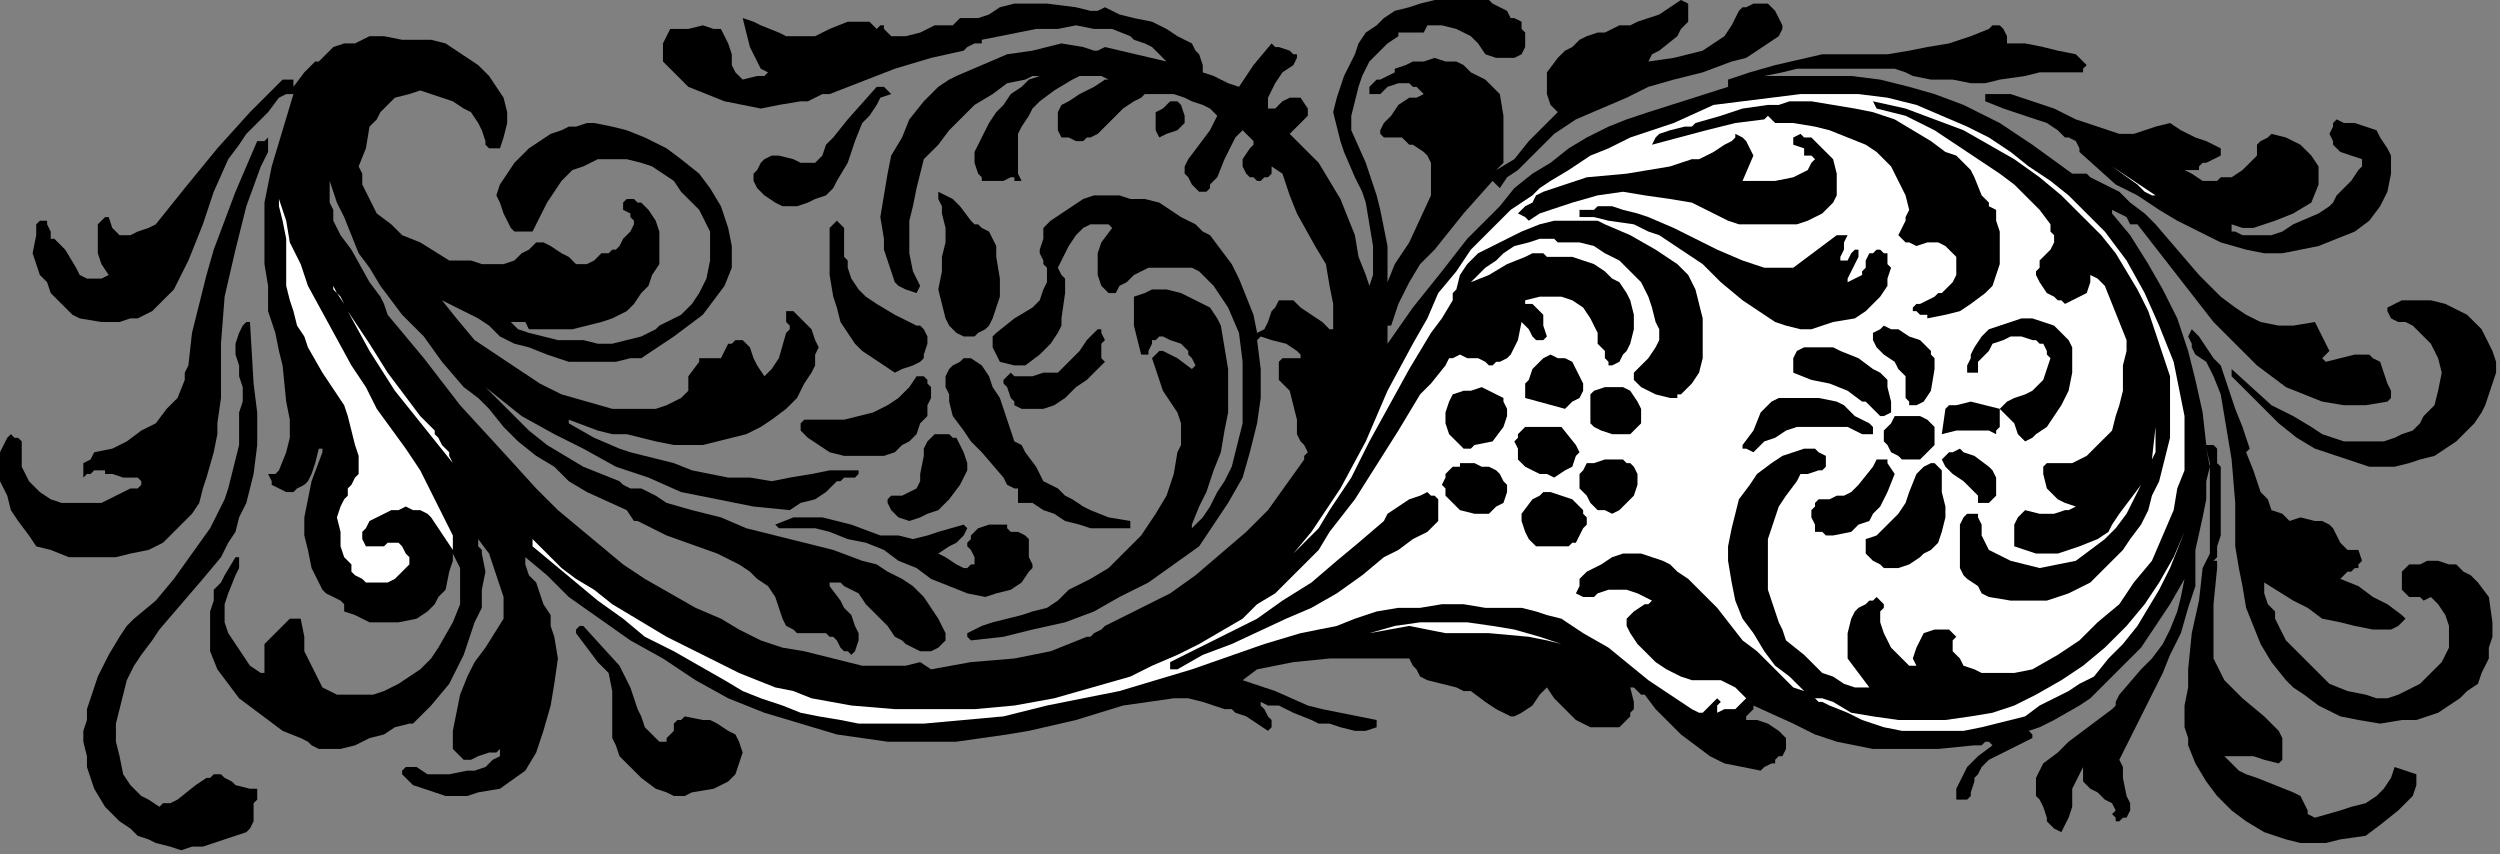 <?xml version="1.0" encoding="UTF-8" standalone="no"?>
<svg
   xmlns:dc="http://purl.org/dc/elements/1.1/"
   xmlns:cc="http://creativecommons.org/ns#"
   xmlns:rdf="http://www.w3.org/1999/02/22-rdf-syntax-ns#"
   xmlns:svg="http://www.w3.org/2000/svg"
   xmlns="http://www.w3.org/2000/svg"
   xmlns:sodipodi="http://sodipodi.sourceforge.net/DTD/sodipodi-0.dtd"
   xmlns:inkscape="http://www.inkscape.org/namespaces/inkscape"
   version="1.0"
   width="146.05mm"
   height="49.9mm"
   id="svg96"
   sodipodi:docname="CC001352.WMF">
  <rect width="100%" height="100%" fill="#808080" stroke="none"/>
  <sodipodi:namedview
     pagecolor="#ffffff"
     bordercolor="#666666"
     borderopacity="1"
     objecttolerance="10"
     gridtolerance="10"
     guidetolerance="10"
     inkscape:pageopacity="0"
     inkscape:pageshadow="2"
     inkscape:window-width="640"
     inkscape:window-height="480"
     id="namedview98" />
  <defs
     id="defs6">
    <clipPath
       clipPathUnits="userSpaceOnUse"
       id="clipWmfPath1">
      <path
         d="M 0,0 L 551.933,0 L 551.933,188.533 L 0,188.533 z"
         id="path2" />
    </clipPath>
    <pattern
       id="WMFhbasepattern"
       patternUnits="userSpaceOnUse"
       width="6"
       height="6"
       x="0"
       y="0" />
  </defs>
  <path
     style="fill:#000000;fill-rule:nonzero;fill-opacity:1;stroke:none;"
     clip-path="url(#clipWmfPath1)"
     d="  M 333.56,3.994   L 334.36,3.994   L 334.36,3.994   L 335.959,4.793   L 335.959,6.391   L 336.759,7.19   L 336.759,7.19   L 336.759,8.788   L 336.759,10.385   L 335.959,11.983   L 334.36,12.782   L 331.96,12.782   L 330.36,12.782   L 327.96,11.983   L 326.361,9.586   L 325.561,8.788   L 324.761,7.989   L 323.161,7.19   L 321.561,6.391   L 318.362,5.592   L 315.162,5.592   L 314.362,7.19   L 313.562,7.19   L 312.762,7.19   L 311.962,7.19   L 310.363,7.19   L 309.563,7.19   L 308.763,7.19   L 308.763,7.989   L 306.363,9.586   L 303.963,11.983   L 302.363,13.581   L 300.764,16.776   L 299.964,19.173   L 299.164,22.368   L 298.364,25.564   L 298.364,28.759   L 301.564,35.949   L 303.963,43.139   L 304.763,46.334   L 305.563,50.329   L 306.363,54.323   L 306.363,58.318   L 306.363,62.312   L 307.963,58.318   L 311.162,53.524   L 315.962,43.139   L 315.962,38.346   L 315.962,35.949   L 315.162,34.351   L 314.362,33.553   L 311.962,31.955   L 311.162,31.955   L 310.363,31.156   L 309.563,30.357   L 308.763,30.357   L 307.163,30.357   L 305.563,30.357   L 305.563,30.357   L 304.763,29.558   L 304.763,28.759   L 305.563,27.162   L 307.163,25.564   L 308.763,23.167   L 311.162,21.569   L 311.962,21.569   L 312.762,21.569   L 314.362,20.771   L 313.562,19.972   L 312.762,19.173   L 311.962,19.173   L 311.162,18.374   L 309.563,18.374   L 308.763,18.374   L 306.363,19.173   L 305.563,19.972   L 304.763,20.771   L 303.963,20.771   L 302.363,20.771   L 302.363,19.173   L 303.163,18.374   L 303.963,17.575   L 304.763,17.575   L 306.363,16.776   L 307.963,15.977   L 307.963,15.179   L 310.363,14.38   L 311.962,13.581   L 314.362,13.581   L 316.762,12.782   L 319.161,13.581   L 321.561,13.581   L 323.161,14.38   L 324.761,15.977   L 326.361,16.776   L 327.96,17.575   L 331.16,20.771   L 331.96,25.564   L 331.96,29.558   L 331.96,31.955   L 331.96,33.553   L 331.96,35.949   L 330.36,37.547   L 334.36,35.15   L 337.559,31.156   L 340.759,27.96   L 342.359,26.363   L 343.958,24.765   L 343.159,23.966   L 342.359,23.167   L 341.559,20.771   L 341.559,18.374   L 341.559,15.977   L 343.958,12.782   L 345.558,11.184   L 347.158,10.385   L 348.758,8.788   L 350.358,7.989   L 352.757,7.19   L 354.357,7.19   L 355.957,6.391   L 357.557,5.592   L 359.957,5.592   L 361.556,4.793   L 363.956,3.994   L 366.356,3.195   L 368.755,1.598   L 371.155,0   L 372.755,0.799   L 372.755,2.397   L 372.755,4.793   L 371.155,6.391   L 370.355,7.989   L 366.356,11.184   L 364.756,11.983   L 363.956,13.581   L 369.555,12.782   L 372.755,11.983   L 375.955,11.184   L 378.354,9.586   L 380.754,7.989   L 382.354,5.592   L 383.954,2.397   L 384.754,1.598   L 385.553,1.598   L 387.153,0.799   L 390.353,0.799   L 391.953,2.397   L 392.753,3.994   L 393.552,5.592   L 393.552,6.391   L 392.753,7.989   L 390.353,9.586   L 387.953,11.184   L 385.553,12.782   L 382.354,13.581   L 375.955,15.977   L 369.555,17.575   L 363.956,19.173   L 359.157,21.569   L 353.557,23.966   L 347.958,26.363   L 343.159,29.558   L 339.159,33.553   L 335.16,37.547   L 332.76,39.145   L 331.16,41.541   L 329.56,39.944   L 323.161,47.133   L 316.762,55.122   L 313.562,58.318   L 311.162,62.312   L 308.763,67.105   L 307.163,71.898   L 306.363,71.898   L 306.363,72.697   L 306.363,73.496   L 306.363,75.094   L 306.363,75.893   L 311.962,67.904   L 318.362,59.915   L 323.961,52.725   L 331.16,45.536   L 334.36,41.541   L 338.359,38.346   L 342.359,35.949   L 346.358,32.754   L 350.358,30.357   L 355.157,27.96   L 359.157,26.363   L 363.956,24.765   L 381.554,19.173   L 381.554,17.575   L 386.353,15.977   L 391.953,14.38   L 402.351,11.983   L 411.95,11.983   L 416.75,11.983   L 421.549,11.184   L 425.549,10.385   L 430.348,9.586   L 435.147,7.989   L 439.147,6.391   L 439.947,5.592   L 440.747,5.592   L 441.547,5.592   L 442.347,6.391   L 443.146,7.989   L 443.146,9.586   L 445.546,9.586   L 447.146,9.586   L 451.146,10.385   L 454.345,11.184   L 458.345,11.983   L 459.145,12.782   L 459.944,13.581   L 460.744,14.38   L 459.944,15.179   L 459.944,15.977   L 456.745,15.977   L 453.545,15.977   L 450.346,15.977   L 447.146,16.776   L 441.547,17.575   L 438.347,18.374   L 435.147,18.374   L 431.148,17.575   L 426.349,17.575   L 422.349,16.776   L 420.749,15.977   L 418.349,15.179   L 411.15,15.179   L 403.951,15.179   L 400.752,15.179   L 396.752,15.179   L 393.552,15.977   L 389.553,16.776   L 395.952,16.776   L 402.351,16.776   L 408.751,16.776   L 415.15,17.575   L 421.549,19.173   L 427.148,20.771   L 433.548,23.167   L 438.347,25.564   L 441.547,27.162   L 443.946,28.759   L 448.746,31.955   L 457.545,38.346   L 458.345,38.346   L 459.944,38.346   L 460.744,38.346   L 461.544,39.145   L 463.144,39.944   L 464.744,40.742   L 467.943,42.34   L 470.343,44.737   L 473.543,47.133   L 475.943,49.53   L 480.742,55.122   L 485.541,60.714   L 487.941,63.111   L 490.341,65.507   L 493.54,67.904   L 495.94,69.502   L 499.14,71.099   L 503.139,71.898   L 506.339,71.898   L 511.138,71.099   L 511.938,72.697   L 512.738,74.295   L 514.338,77.49   L 513.538,78.289   L 512.738,79.088   L 513.538,79.887   L 516.738,79.088   L 519.937,78.289   L 521.537,78.289   L 523.137,78.289   L 523.937,79.088   L 525.537,79.887   L 526.336,82.284   L 527.136,84.68   L 527.936,86.278   L 527.936,87.077   L 527.936,87.876   L 527.136,88.675   L 522.337,89.473   L 517.537,89.473   L 512.738,88.675   L 508.739,87.077   L 504.739,85.479   L 501.539,83.082   L 498.34,80.686   L 495.14,77.49   L 491.941,74.295   L 488.741,71.099   L 483.142,63.91   L 477.542,56.72   L 471.943,49.53   L 470.343,49.53   L 469.543,47.932   L 467.943,47.133   L 466.344,46.334   L 466.344,47.133   L 470.343,51.927   L 474.343,58.318   L 477.542,63.91   L 480.742,70.301   L 483.142,77.49   L 484.741,83.881   L 486.341,91.071   L 487.141,98.261   L 487.941,98.261   L 488.741,98.261   L 489.541,99.06   L 489.541,99.859   L 489.541,102.255   L 490.341,103.054   L 490.341,103.853   L 490.341,108.646   L 490.341,113.44   L 490.341,118.233   L 489.541,120.629   L 489.541,123.026   L 488.741,123.825   L 489.541,123.825   L 489.541,124.624   L 489.541,125.423   L 489.541,125.423   L 488.741,133.411   L 488.741,137.406   L 488.741,139.003   L 488.741,141.4   L 488.741,145.394   L 490.341,148.59   L 491.141,150.188   L 492.74,151.785   L 493.54,152.584   L 495.14,154.182   L 499.94,158.176   L 502.339,160.573   L 503.139,161.372   L 503.139,161.372   L 503.939,162.969   L 503.939,164.567   L 503.939,166.165   L 503.939,167.763   L 503.139,168.562   L 499.94,167.763   L 497.54,166.964   L 494.34,166.964   L 491.141,166.964   L 492.74,168.562   L 494.34,170.159   L 495.94,170.958   L 498.34,171.757   L 502.339,173.355   L 506.339,174.953   L 507.939,175.751   L 508.739,177.349   L 509.538,178.947   L 509.538,179.746   L 511.138,180.545   L 516.738,178.947   L 519.137,178.148   L 522.337,177.349   L 524.737,175.751   L 526.336,174.154   L 527.936,171.757   L 528.736,169.36   L 533.536,170.958   L 533.536,173.355   L 532.736,175.751   L 531.136,177.349   L 529.536,178.947   L 525.537,182.142   L 522.337,184.539   L 516.738,185.338   L 513.538,186.137   L 511.138,186.137   L 507.939,186.137   L 504.739,185.338   L 502.339,184.539   L 499.94,183.74   L 495.94,181.344   L 492.74,178.947   L 489.541,175.751   L 487.141,172.556   L 484.741,168.562   L 483.142,164.567   L 483.142,162.969   L 482.342,160.573   L 482.342,158.176   L 482.342,155.78   L 483.142,151.785   L 483.142,147.791   L 483.942,139.802   L 485.541,132.612   L 486.341,125.423   L 487.941,122.227   L 487.941,110.244   L 487.941,103.853   L 487.941,102.255   L 487.141,99.06   L 487.941,103.054   L 487.141,106.25   L 487.141,110.244   L 486.341,114.238   L 484.741,121.428   L 484.741,125.423   L 484.741,127.02   L 484.741,129.417   L 483.142,134.21   L 481.542,139.802   L 479.142,144.595   L 477.542,148.59   L 472.743,158.176   L 470.343,162.969   L 467.943,167.763   L 468.743,169.36   L 468.743,171.757   L 469.543,175.751   L 470.343,177.349   L 470.343,178.947   L 469.543,180.545   L 468.743,180.545   L 467.943,181.344   L 467.144,181.344   L 467.144,180.545   L 466.344,179.746   L 467.144,178.947   L 466.344,177.349   L 464.744,176.55   L 463.144,174.953   L 461.544,174.154   L 460.744,173.355   L 459.944,172.556   L 459.944,169.36   L 459.145,170.958   L 458.345,172.556   L 457.545,174.154   L 457.545,176.55   L 457.545,178.148   L 456.745,180.545   L 455.945,182.142   L 455.145,183.74   L 453.545,182.941   L 452.745,182.142   L 451.945,181.344   L 451.945,180.545   L 451.146,178.148   L 450.346,176.55   L 449.546,175.751   L 449.546,173.355   L 449.546,171.757   L 450.346,170.159   L 451.146,168.562   L 454.345,166.165   L 456.745,163.768   L 463.144,158.975   L 466.344,156.579   L 467.144,155.78   L 467.144,154.981   L 467.943,153.383   L 472.743,147.791   L 475.143,145.394   L 477.542,142.199   L 479.142,139.003   L 480.742,135.009   L 481.542,131.814   L 482.342,127.819   L 479.142,133.411   L 475.943,138.205   L 472.743,142.998   L 467.943,147.791   L 463.944,151.785   L 461.544,154.182   L 459.145,155.78   L 453.545,158.975   L 450.346,160.573   L 447.946,161.372   L 448.746,162.171   L 448.746,162.969   L 442.347,166.165   L 439.147,167.763   L 438.347,168.562   L 437.547,169.36   L 436.747,170.958   L 435.947,171.757   L 435.947,172.556   L 435.147,174.953   L 435.147,175.751   L 434.348,176.55   L 433.548,176.55   L 431.948,176.55   L 431.948,174.154   L 432.748,172.556   L 433.548,170.958   L 434.348,169.36   L 435.947,167.763   L 436.747,166.964   L 439.947,164.567   L 439.147,163.768   L 439.147,163.768   L 438.347,163.768   L 438.347,163.768   L 437.547,164.567   L 436.747,164.567   L 435.947,164.567   L 427.948,165.366   L 420.749,165.366   L 416.75,165.366   L 413.55,165.366   L 409.551,164.567   L 405.551,163.768   L 400.752,162.171   L 395.952,159.774   L 387.153,155.78   L 387.153,156.579   L 386.353,157.377   L 385.553,158.176   L 385.553,158.176   L 385.553,158.975   L 387.953,158.975   L 390.353,159.774   L 392.753,161.372   L 393.552,162.171   L 394.352,162.969   L 394.352,165.366   L 393.552,166.964   L 393.552,166.964   L 393.552,166.964   L 392.753,166.964   L 391.953,167.763   L 391.953,168.562   L 391.153,168.562   L 389.553,169.36   L 388.753,170.159   L 384.754,169.36   L 380.754,168.562   L 377.554,166.964   L 374.355,164.567   L 371.155,162.171   L 367.956,158.975   L 365.556,156.579   L 363.156,153.383   L 362.356,153.383   L 361.556,152.584   L 360.756,151.785   L 359.957,151.785   L 360.756,154.981   L 360.756,156.579   L 359.957,157.377   L 359.957,158.176   L 359.157,158.975   L 358.357,159.774   L 357.557,160.573   L 355.157,160.573   L 353.557,160.573   L 351.158,160.573   L 349.558,159.774   L 347.958,158.975   L 345.558,156.579   L 343.159,154.182   L 341.559,151.785   L 339.959,153.383   L 338.359,155.78   L 335.959,157.377   L 334.36,158.176   L 333.56,158.176   L 330.36,156.579   L 327.96,154.981   L 324.761,152.584   L 323.161,152.584   L 321.561,151.785   L 318.362,150.986   L 315.162,150.188   L 313.562,149.389   L 312.762,147.791   L 311.962,146.992   L 311.162,145.394   L 302.363,145.394   L 293.565,145.394   L 285.566,146.193   L 281.566,146.992   L 277.566,147.791   L 274.367,150.188   L 281.566,152.584   L 288.765,155.78   L 291.965,156.579   L 295.964,157.377   L 299.964,158.176   L 303.963,158.975   L 303.963,158.975   L 303.963,159.774   L 303.963,160.573   L 301.564,161.372   L 299.164,161.372   L 295.964,160.573   L 293.565,159.774   L 291.165,159.774   L 289.565,158.975   L 285.566,157.377   L 282.366,155.78   L 279.966,155.78   L 278.366,154.981   L 278.366,155.78   L 279.166,156.579   L 279.966,158.176   L 280.766,158.975   L 280.766,159.774   L 280.766,160.573   L 279.966,161.372   L 277.566,159.774   L 275.167,158.176   L 272.767,157.377   L 271.967,156.579   L 270.367,156.579   L 267.968,155.78   L 265.568,154.981   L 262.368,154.182   L 259.169,154.182   L 253.569,154.981   L 247.97,155.78   L 237.571,158.975   L 227.173,161.372   L 222.373,162.171   L 216.774,162.969   L 211.174,163.768   L 205.575,163.768   L 203.175,163.768   L 200.776,163.768   L 198.376,163.768   L 195.976,163.768   L 190.377,162.969   L 184.778,162.171   L 176.779,159.774   L 168.78,157.377   L 160.781,154.182   L 153.581,150.188   L 146.382,145.394   L 139.183,141.4   L 125.585,131.814   L 123.185,129.417   L 120.785,127.02   L 115.986,123.026   L 115.986,124.624   L 116.786,127.02   L 118.386,128.618   L 119.186,131.015   L 119.986,133.411   L 121.585,135.808   L 121.585,138.205   L 122.385,140.601   L 123.185,145.394   L 122.385,150.986   L 121.585,155.78   L 119.986,161.372   L 118.386,166.165   L 115.986,170.159   L 110.387,174.154   L 105.587,174.953   L 103.188,175.751   L 100.788,175.751   L 98.388,175.751   L 95.988,174.953   L 93.589,174.154   L 91.189,173.355   L 90.389,172.556   L 89.589,171.757   L 88.789,170.958   L 88.789,170.159   L 89.589,169.36   L 90.389,169.36   L 91.989,169.36   L 94.389,170.958   L 99.188,170.958   L 103.188,170.159   L 104.787,170.159   L 107.187,169.36   L 108.787,167.763   L 110.387,166.964   L 110.387,166.165   L 110.387,165.366   L 109.587,166.165   L 107.987,166.165   L 105.587,166.964   L 103.987,167.763   L 102.388,167.763   L 101.588,166.964   L 99.988,165.366   L 99.988,162.969   L 99.988,161.372   L 100.788,157.377   L 101.588,153.383   L 103.188,149.389   L 104.787,146.193   L 107.187,142.998   L 111.187,136.607   L 111.187,134.21   L 111.187,131.814   L 110.387,129.417   L 109.587,127.02   L 108.787,124.624   L 107.987,122.227   L 105.587,119.032   L 105.587,119.032   L 105.587,119.831   L 105.587,120.629   L 106.387,121.428   L 106.387,122.227   L 107.187,126.221   L 106.387,130.216   L 106.387,134.21   L 104.787,137.406   L 102.388,144.595   L 99.188,150.986   L 95.189,155.78   L 91.189,159.774   L 90.389,159.774   L 87.189,160.573   L 84.79,162.171   L 81.59,162.969   L 78.391,164.567   L 75.191,165.366   L 73.591,165.366   L 71.991,165.366   L 70.391,165.366   L 68.792,164.567   L 67.992,163.768   L 66.392,162.969   L 62.392,161.372   L 59.193,158.975   L 55.993,156.579   L 52.794,154.182   L 50.394,150.986   L 47.994,147.791   L 46.394,143.797   L 46.394,142.199   L 46.394,139.802   L 46.394,137.406   L 46.394,135.009   L 47.194,132.612   L 47.194,130.216   L 48.794,128.618   L 49.594,127.02   L 51.994,123.026   L 52.794,123.026   L 52.794,125.423   L 51.994,127.02   L 50.394,131.015   L 49.594,133.411   L 49.594,135.808   L 49.594,137.406   L 50.394,139.802   L 51.994,142.199   L 53.594,144.595   L 55.193,146.992   L 57.593,148.59   L 58.393,148.59   L 58.393,147.791   L 58.393,145.394   L 58.393,143.797   L 58.393,142.199   L 59.193,141.4   L 60.793,139.802   L 62.392,138.205   L 63.992,136.607   L 65.592,136.607   L 66.392,136.607   L 67.192,140.601   L 67.192,143.797   L 68.792,146.992   L 70.391,150.188   L 71.191,151.785   L 72.791,152.584   L 74.391,153.383   L 75.991,153.383   L 79.19,153.383   L 82.39,153.383   L 84.79,152.584   L 87.989,150.986   L 90.389,149.389   L 92.789,147.791   L 95.189,145.394   L 96.788,142.998   L 99.988,137.406   L 101.588,133.411   L 101.588,129.417   L 101.588,127.819   L 101.588,125.423   L 100.788,123.825   L 99.988,122.227   L 99.988,123.825   L 99.188,126.221   L 98.388,130.216   L 96.788,131.814   L 95.988,133.411   L 94.389,135.009   L 91.989,136.607   L 87.989,137.406   L 86.39,137.406   L 83.99,137.406   L 81.59,137.406   L 79.99,136.607   L 78.391,135.808   L 75.991,135.009   L 75.991,133.411   L 75.191,132.612   L 73.591,131.814   L 71.991,131.015   L 71.191,130.216   L 70.391,128.618   L 68.792,125.423   L 67.992,121.428   L 67.192,118.233   L 67.192,114.238   L 67.992,110.244   L 68.792,106.25   L 71.191,99.859   L 71.191,99.06   L 70.391,99.06   L 69.592,102.255   L 68.792,104.652   L 67.992,106.25   L 67.192,107.049   L 65.592,107.847   L 64.792,108.646   L 63.192,108.646   L 61.593,107.847   L 59.993,107.049   L 59.993,106.25   L 59.193,104.652   L 59.993,104.652   L 60.793,104.652   L 61.593,103.853   L 63.192,99.859   L 63.992,96.663   L 63.992,92.669   L 63.192,88.675   L 62.392,80.686   L 61.593,77.49   L 60.793,73.496   L 59.993,71.099   L 59.193,68.703   L 59.193,63.111   L 58.393,58.318   L 58.393,52.725   L 58.393,48.731   L 58.393,44.737   L 59.193,40.742   L 59.993,36.748   L 62.392,28.759   L 64.792,20.771   L 63.192,20.771   L 61.593,21.569   L 59.193,24.765   L 56.793,27.162   L 54.393,29.558   L 52.794,31.955   L 50.394,35.15   L 47.194,42.34   L 44.795,49.53   L 41.595,57.519   L 39.995,60.714   L 38.395,63.91   L 35.996,66.306   L 33.596,68.703   L 30.396,70.301   L 28.797,70.301   L 26.397,71.099   L 22.397,71.099   L 17.598,70.301   L 15.998,69.502   L 14.398,67.904   L 12.798,66.306   L 11.199,64.708   L 10.399,62.312   L 8.799,60.714   L 7.999,58.318   L 7.199,55.921   L 7.999,51.927   L 7.999,50.329   L 7.999,49.53   L 8.799,48.731   L 9.599,48.731   L 10.399,48.731   L 10.399,49.53   L 11.199,51.128   L 11.199,52.725   L 11.999,52.725   L 12.798,53.524   L 14.398,55.122   L 16.798,59.116   L 17.598,60.714   L 19.198,61.513   L 19.998,61.513   L 21.597,61.513   L 22.397,61.513   L 23.997,60.714   L 22.397,58.318   L 21.597,55.921   L 21.597,52.725   L 21.597,49.53   L 22.397,48.731   L 23.197,47.932   L 23.197,47.932   L 23.997,47.932   L 24.797,50.329   L 25.597,51.128   L 25.597,51.128   L 26.397,51.927   L 27.197,51.927   L 28.797,51.927   L 30.396,51.128   L 32.796,50.329   L 34.396,49.53   L 40.795,41.541   L 47.994,32.754   L 55.193,24.765   L 62.392,17.575   L 63.992,17.575   L 63.992,17.575   L 64.792,17.575   L 64.792,18.374   L 64.792,19.173   L 64.792,19.173   L 67.192,15.977   L 68.792,14.38   L 69.592,13.581   L 70.391,13.581   L 71.991,11.983   L 73.591,10.385   L 75.991,9.586   L 76.791,9.586   L 78.391,9.586   L 79.99,8.788   L 81.59,7.989   L 84.79,7.989   L 88.789,8.788   L 91.989,8.788   L 95.189,8.788   L 98.388,9.586   L 100.788,11.184   L 103.188,12.782   L 105.587,14.38   L 107.987,16.776   L 109.587,19.173   L 111.187,21.569   L 111.986,24.765   L 111.986,27.162   L 111.187,30.357   L 110.387,32.754   L 108.787,32.754   L 107.987,32.754   L 107.187,31.955   L 107.187,31.156   L 106.387,28.759   L 105.587,27.162   L 103.987,24.765   L 102.388,23.966   L 99.988,22.368   L 97.588,21.569   L 95.189,20.771   L 92.789,19.972   L 90.389,20.771   L 87.189,21.569   L 85.59,23.167   L 83.99,24.765   L 83.19,26.363   L 81.59,27.96   L 80.79,32.754   L 79.19,36.748   L 79.99,38.346   L 79.99,40.742   L 81.59,43.938   L 83.19,47.133   L 86.39,49.53   L 88.789,51.927   L 92.789,53.524   L 99.188,57.519   L 101.588,57.519   L 103.987,57.519   L 106.387,58.318   L 108.787,58.318   L 111.187,58.318   L 113.586,57.519   L 115.186,55.921   L 116.786,55.122   L 117.586,54.323   L 118.386,53.524   L 119.986,53.524   L 121.585,54.323   L 123.985,55.921   L 125.585,56.72   L 127.185,58.318   L 127.985,58.318   L 128.784,58.318   L 129.584,58.318   L 131.184,57.519   L 131.984,56.72   L 132.784,55.921   L 134.384,55.921   L 135.184,55.122   L 135.984,55.122   L 136.783,54.323   L 137.583,52.725   L 139.183,51.128   L 139.983,49.53   L 139.983,48.731   L 139.183,47.932   L 139.183,47.133   L 137.583,46.334   L 137.583,45.536   L 137.583,44.737   L 138.383,43.938   L 139.983,43.938   L 140.783,44.737   L 141.583,44.737   L 143.183,46.334   L 144.783,48.731   L 145.582,51.128   L 145.582,53.524   L 145.582,55.921   L 145.582,58.318   L 143.983,60.714   L 143.183,63.111   L 141.583,64.708   L 139.983,67.105   L 138.383,68.703   L 135.184,70.301   L 132.784,71.099   L 129.584,71.898   L 126.385,72.697   L 123.185,72.697   L 119.986,72.697   L 116.786,72.697   L 115.986,71.099   L 115.186,71.099   L 112.786,71.099   L 113.586,71.898   L 114.386,72.697   L 116.786,73.496   L 119.986,74.295   L 123.185,75.094   L 128.784,75.094   L 131.984,75.893   L 135.184,75.893   L 141.583,74.295   L 144.783,72.697   L 145.582,71.898   L 147.182,71.099   L 150.382,69.502   L 152.782,67.105   L 154.381,64.708   L 155.981,61.513   L 156.781,57.519   L 156.781,55.122   L 156.781,53.524   L 156.781,51.128   L 155.981,49.53   L 155.181,47.932   L 154.381,46.334   L 150.382,42.34   L 148.782,39.944   L 146.382,38.346   L 143.983,36.748   L 141.583,35.949   L 138.383,35.15   L 135.184,35.15   L 133.584,35.15   L 131.984,35.15   L 128.784,36.748   L 126.385,37.547   L 123.985,39.944   L 122.385,42.34   L 120.785,44.737   L 119.186,47.932   L 117.586,51.128   L 116.786,51.128   L 115.186,51.128   L 113.586,51.128   L 112.786,50.329   L 111.187,47.133   L 110.387,44.737   L 109.587,43.139   L 110.387,40.742   L 111.986,38.346   L 113.586,35.949   L 115.186,34.351   L 116.786,32.754   L 119.186,31.156   L 121.585,29.558   L 123.985,28.759   L 125.585,27.96   L 127.185,27.96   L 129.584,27.162   L 131.184,27.162   L 135.184,27.96   L 138.383,28.759   L 142.383,30.357   L 147.182,32.754   L 150.382,35.15   L 154.381,38.346   L 156.781,41.541   L 159.181,45.536   L 160.781,50.329   L 161.58,54.323   L 161.58,56.72   L 161.58,59.116   L 159.981,63.111   L 157.581,66.306   L 155.181,69.502   L 151.982,71.898   L 148.782,74.295   L 141.583,79.088   L 139.183,79.088   L 135.984,79.887   L 133.584,79.887   L 131.184,79.887   L 127.985,79.887   L 125.585,79.887   L 123.185,79.088   L 120.785,78.289   L 116.786,76.692   L 113.586,75.893   L 110.387,74.295   L 108.787,72.697   L 107.987,71.898   L 105.587,70.301   L 102.388,68.703   L 97.588,66.306   L 100.788,70.301   L 104.787,75.094   L 109.587,78.289   L 114.386,81.485   L 119.186,84.68   L 123.985,87.077   L 129.584,88.675   L 135.184,90.272   L 139.983,90.272   L 144.783,90.272   L 147.182,89.473   L 148.782,88.675   L 150.382,87.876   L 151.982,86.278   L 151.982,85.479   L 151.982,84.68   L 151.982,83.082   L 154.381,79.887   L 154.381,79.088   L 155.181,79.088   L 156.781,79.088   L 157.581,79.088   L 159.181,79.088   L 159.981,77.49   L 160.781,75.893   L 161.58,75.893   L 162.38,75.094   L 163.18,75.094   L 163.98,75.094   L 165.58,76.692   L 166.38,79.088   L 167.18,80.686   L 168.78,83.082   L 169.58,82.284   L 170.379,81.485   L 171.979,79.088   L 173.579,73.496   L 174.379,72.697   L 174.379,71.898   L 173.579,71.099   L 173.579,69.502   L 173.579,69.502   L 173.579,68.703   L 175.179,68.703   L 175.979,69.502   L 176.779,70.301   L 177.579,71.099   L 179.178,72.697   L 179.978,75.094   L 180.778,76.692   L 179.978,78.289   L 179.978,80.686   L 179.178,82.284   L 177.579,84.68   L 175.979,87.876   L 173.579,90.272   L 170.379,92.669   L 167.98,94.267   L 164.78,95.864   L 161.58,96.663   L 158.381,97.462   L 155.181,98.261   L 151.982,98.261   L 148.782,98.261   L 144.783,97.462   L 141.583,96.663   L 138.383,95.864   L 135.184,95.864   L 131.984,95.066   L 125.585,92.669   L 125.585,93.468   L 131.184,96.663   L 136.783,99.06   L 139.183,99.859   L 142.383,100.658   L 145.582,101.457   L 148.782,102.255   L 152.782,103.853   L 156.781,104.652   L 160.781,105.451   L 165.58,105.451   L 170.379,106.25   L 174.379,105.451   L 179.178,104.652   L 183.178,103.853   L 189.577,103.853   L 189.577,104.652   L 189.577,104.652   L 188.777,105.451   L 187.977,105.451   L 186.377,105.451   L 185.578,106.25   L 184.778,106.25   L 182.378,108.646   L 179.978,110.244   L 176.779,111.043   L 174.379,112.641   L 166.38,111.842   L 158.381,110.244   L 150.382,108.646   L 143.183,105.451   L 135.984,103.054   L 128.784,99.06   L 122.385,95.864   L 115.186,91.87   L 107.187,85.479   L 107.187,85.479   L 113.586,91.87   L 116.786,95.066   L 120.785,98.261   L 124.785,100.658   L 128.784,103.054   L 132.784,104.652   L 136.783,106.25   L 137.583,107.049   L 137.583,107.049   L 139.183,107.847   L 140.783,107.847   L 141.583,107.847   L 144.783,109.445   L 147.182,111.043   L 152.782,112.641   L 159.181,114.238   L 164.78,116.635   L 171.179,118.233   L 177.579,119.831   L 183.978,121.428   L 190.377,123.825   L 193.577,124.624   L 195.976,126.221   L 199.176,127.819   L 201.576,129.417   L 203.975,131.814   L 205.575,134.21   L 207.175,136.607   L 208.775,139.802   L 208.775,140.601   L 208.775,141.4   L 207.175,142.998   L 205.575,143.797   L 203.975,143.797   L 203.175,143.797   L 201.576,142.998   L 199.976,142.199   L 199.176,141.4   L 197.576,140.601   L 195.976,138.205   L 193.577,135.808   L 191.177,133.411   L 189.577,131.015   L 187.977,130.216   L 186.377,129.417   L 185.578,128.618   L 183.178,128.618   L 183.178,129.417   L 185.578,132.612   L 186.377,134.21   L 187.977,135.808   L 188.777,138.205   L 189.577,139.802   L 189.577,141.4   L 188.777,143.797   L 187.977,144.595   L 187.177,143.797   L 186.377,143.797   L 185.578,142.998   L 184.778,141.4   L 183.978,140.601   L 183.178,140.601   L 182.378,139.802   L 180.778,139.802   L 177.579,139.802   L 175.979,139.802   L 175.179,139.003   L 173.579,138.205   L 172.779,136.607   L 171.979,134.21   L 171.179,131.814   L 169.58,129.417   L 167.18,127.819   L 165.58,126.221   L 163.18,124.624   L 158.381,122.227   L 147.182,118.233   L 142.383,115.836   L 140.783,115.037   L 139.983,115.037   L 138.383,112.641   L 129.584,108.646   L 125.585,106.25   L 122.385,103.054   L 118.386,100.658   L 114.386,97.462   L 111.187,94.267   L 107.987,90.272   L 105.587,87.876   L 102.388,85.479   L 97.588,79.887   L 93.589,74.295   L 91.189,71.898   L 88.789,69.502   L 83.99,63.111   L 81.59,59.116   L 79.19,55.921   L 77.591,51.927   L 75.991,47.932   L 74.391,44.737   L 72.791,39.944   L 72.791,42.34   L 72.791,44.737   L 73.591,46.334   L 73.591,48.731   L 75.191,51.927   L 77.591,55.122   L 81.59,62.312   L 83.99,65.507   L 84.79,67.105   L 85.59,69.502   L 93.589,79.088   L 101.588,89.473   L 110.387,99.06   L 118.386,107.847   L 123.185,112.641   L 127.985,116.635   L 132.784,120.629   L 137.583,124.624   L 142.383,127.819   L 147.982,131.015   L 153.581,134.21   L 159.181,136.607   L 163.18,139.003   L 167.98,141.4   L 172.779,142.998   L 177.579,143.797   L 183.978,145.394   L 190.377,146.992   L 193.577,146.992   L 196.776,146.992   L 199.976,146.992   L 203.175,146.193   L 205.575,147.791   L 214.374,146.193   L 223.973,145.394   L 227.972,144.595   L 231.972,143.797   L 235.971,142.199   L 239.971,140.601   L 240.771,140.601   L 241.571,139.802   L 243.171,139.003   L 243.971,138.205   L 245.57,137.406   L 251.97,134.21   L 258.369,131.015   L 263.968,127.02   L 269.567,122.227   L 275.167,117.434   L 279.966,112.641   L 283.966,107.049   L 287.965,101.457   L 287.965,100.658   L 288.765,99.859   L 287.965,98.261   L 287.165,97.462   L 286.365,95.864   L 286.365,92.669   L 285.566,89.473   L 284.766,86.278   L 283.966,85.479   L 282.366,83.881   L 282.366,83.082   L 282.366,81.485   L 282.366,79.887   L 283.166,79.088   L 287.165,79.088   L 287.165,78.289   L 286.365,77.49   L 283.966,75.893   L 280.766,75.094   L 278.366,74.295   L 277.566,75.094   L 278.366,81.485   L 278.366,84.68   L 278.366,87.876   L 277.566,93.468   L 275.967,99.859   L 274.367,105.451   L 271.167,111.043   L 267.968,115.836   L 264.768,120.629   L 259.169,124.624   L 253.569,128.618   L 247.17,131.814   L 241.571,135.009   L 235.172,137.406   L 227.972,139.003   L 221.573,140.601   L 214.374,141.4   L 213.574,140.601   L 213.574,139.802   L 216.774,138.205   L 219.174,137.406   L 225.573,135.808   L 227.972,135.009   L 231.172,134.21   L 233.572,132.612   L 235.971,130.216   L 240.771,127.819   L 244.77,125.423   L 248.77,121.428   L 251.97,118.233   L 255.169,113.44   L 257.569,109.445   L 259.169,104.652   L 259.969,99.859   L 260.769,98.261   L 260.769,96.663   L 260.769,95.066   L 260.769,93.468   L 259.969,91.071   L 258.369,88.675   L 256.769,86.278   L 255.969,83.881   L 255.169,81.485   L 254.369,79.088   L 255.169,78.289   L 255.969,77.49   L 256.769,77.49   L 258.369,78.289   L 259.969,79.088   L 263.168,81.485   L 263.968,80.686   L 263.968,80.686   L 263.168,79.088   L 262.368,78.289   L 262.368,77.49   L 261.568,76.692   L 260.769,75.893   L 258.369,75.094   L 256.769,74.295   L 255.969,74.295   L 255.169,75.094   L 254.369,75.094   L 254.369,75.893   L 253.569,77.49   L 253.569,77.49   L 253.569,78.289   L 252.769,78.289   L 251.97,78.289   L 251.17,75.094   L 250.37,71.898   L 250.37,68.703   L 250.37,67.105   L 250.37,65.507   L 252.769,64.708   L 254.369,63.91   L 255.969,63.91   L 257.569,63.91   L 260.769,64.708   L 263.968,66.306   L 265.568,67.105   L 267.168,67.904   L 268.768,70.301   L 269.567,71.898   L 270.367,76.692   L 271.167,81.485   L 271.167,86.278   L 271.167,91.071   L 270.367,95.066   L 269.567,99.859   L 267.968,103.853   L 266.368,108.646   L 264.768,111.842   L 263.168,115.836   L 263.168,116.635   L 265.568,114.238   L 267.168,111.842   L 268.768,108.646   L 270.367,106.25   L 271.967,103.054   L 272.767,99.859   L 273.567,96.663   L 274.367,93.468   L 274.367,87.077   L 274.367,79.887   L 273.567,73.496   L 271.167,67.904   L 267.968,63.111   L 265.568,60.714   L 264.768,59.915   L 263.168,59.116   L 259.169,59.116   L 255.169,59.116   L 253.569,59.116   L 251.97,59.915   L 250.37,60.714   L 248.77,62.312   L 247.17,63.111   L 246.37,64.708   L 245.57,64.708   L 244.77,64.708   L 243.971,63.91   L 243.171,63.111   L 242.371,60.714   L 242.371,58.318   L 242.371,55.921   L 243.171,53.524   L 245.57,50.329   L 244.77,49.53   L 243.171,49.53   L 240.771,49.53   L 239.171,50.329   L 238.371,51.128   L 237.571,51.927   L 235.971,54.323   L 233.572,59.116   L 234.372,60.714   L 235.172,61.513   L 235.172,64.708   L 234.372,70.301   L 234.372,71.898   L 233.572,73.496   L 231.972,75.893   L 229.572,78.289   L 226.373,80.686   L 225.573,80.686   L 223.973,80.686   L 220.773,79.887   L 219.973,78.289   L 219.174,76.692   L 219.174,75.893   L 219.174,75.094   L 219.174,74.295   L 219.973,73.496   L 223.973,70.301   L 227.972,67.904   L 229.572,66.306   L 230.372,63.91   L 231.172,62.312   L 231.172,59.116   L 230.372,58.318   L 230.372,57.519   L 229.572,55.921   L 229.572,55.122   L 230.372,52.725   L 230.372,50.329   L 231.972,48.731   L 234.372,47.133   L 236.771,45.536   L 239.171,43.938   L 241.571,43.139   L 244.77,43.139   L 247.17,43.139   L 249.57,43.938   L 251.17,43.938   L 252.769,43.938   L 255.969,44.737   L 260.769,47.932   L 262.368,48.731   L 263.968,49.53   L 265.568,51.128   L 267.168,51.927   L 269.567,55.122   L 271.967,58.318   L 273.567,61.513   L 275.167,65.507   L 276.767,69.502   L 277.566,73.496   L 279.166,72.697   L 279.966,71.099   L 280.766,68.703   L 281.566,67.904   L 282.366,66.306   L 283.966,66.306   L 285.566,66.306   L 287.165,67.904   L 289.565,69.502   L 291.965,71.099   L 293.565,72.697   L 294.364,72.697   L 294.364,69.502   L 294.364,67.105   L 293.565,63.111   L 292.765,58.318   L 290.365,54.323   L 286.365,47.133   L 284.766,43.139   L 283.166,38.346   L 280.766,36.748   L 280.766,38.346   L 279.966,39.145   L 279.166,39.145   L 278.366,39.944   L 277.566,39.944   L 276.767,39.145   L 275.967,39.145   L 275.167,38.346   L 274.367,36.748   L 274.367,35.15   L 275.967,32.754   L 276.767,31.955   L 276.767,31.156   L 275.967,30.357   L 274.367,28.759   L 272.767,30.357   L 271.967,31.955   L 271.167,33.553   L 270.367,35.15   L 268.768,39.145   L 267.168,40.742   L 267.168,41.541   L 266.368,42.34   L 265.568,42.34   L 264.768,42.34   L 263.168,40.742   L 262.368,39.145   L 261.568,38.346   L 261.568,36.748   L 262.368,35.15   L 264.768,31.955   L 267.168,28.759   L 268.768,25.564   L 267.168,23.966   L 265.568,23.167   L 263.168,22.368   L 261.568,21.569   L 259.169,20.771   L 257.569,20.771   L 255.169,20.771   L 252.769,20.771   L 251.97,21.569   L 250.37,22.368   L 247.97,23.966   L 243.971,27.96   L 242.371,29.558   L 240.771,30.357   L 239.971,30.357   L 239.171,31.156   L 237.571,31.156   L 235.971,30.357   L 234.372,30.357   L 233.572,28.759   L 233.572,27.96   L 233.572,24.765   L 234.372,23.167   L 235.971,22.368   L 238.371,20.771   L 241.571,19.173   L 243.971,17.575   L 244.77,17.575   L 244.77,17.575   L 243.171,16.776   L 240.771,16.776   L 238.371,16.776   L 236.771,17.575   L 232.772,19.972   L 229.572,22.368   L 227.972,23.966   L 227.173,25.564   L 225.573,27.96   L 224.773,29.558   L 224.773,31.156   L 224.773,31.955   L 224.773,35.15   L 224.773,35.949   L 224.773,37.547   L 224.773,38.346   L 225.573,39.944   L 224.773,39.944   L 223.973,39.944   L 223.973,39.145   L 223.173,39.145   L 223.173,39.145   L 221.573,39.944   L 219.973,39.944   L 216.774,39.944   L 216.774,39.145   L 215.974,38.346   L 215.174,35.949   L 215.174,33.553   L 215.974,31.955   L 218.374,27.162   L 219.973,24.765   L 221.573,23.167   L 223.173,20.771   L 225.573,19.173   L 227.173,17.575   L 229.572,16.776   L 227.972,16.776   L 226.373,17.575   L 222.373,18.374   L 219.174,20.771   L 215.174,23.167   L 212.774,25.564   L 209.575,28.759   L 207.175,31.955   L 203.975,35.15   L 202.376,41.541   L 201.576,45.536   L 200.776,48.731   L 200.776,52.725   L 200.776,55.921   L 201.576,59.915   L 203.175,63.111   L 202.376,64.708   L 199.976,63.91   L 198.376,63.111   L 197.576,62.312   L 196.776,59.915   L 195.976,57.519   L 195.176,55.122   L 195.176,52.725   L 194.377,47.932   L 195.176,43.139   L 195.976,38.346   L 196.776,34.351   L 199.176,30.357   L 200.776,26.363   L 203.975,22.368   L 205.575,20.771   L 207.175,19.173   L 209.575,17.575   L 211.174,16.776   L 216.774,14.38   L 222.373,11.983   L 227.972,11.184   L 234.372,9.586   L 239.171,10.385   L 241.571,11.184   L 242.371,11.184   L 243.971,10.385   L 257.569,13.581   L 255.969,11.983   L 254.369,10.385   L 252.769,9.586   L 250.37,8.788   L 249.57,7.989   L 245.57,6.391   L 241.571,6.391   L 237.571,5.592   L 233.572,6.391   L 228.772,6.391   L 224.773,7.19   L 216.774,8.788   L 216.774,9.586   L 215.974,9.586   L 215.174,9.586   L 213.574,10.385   L 213.574,10.385   L 212.774,11.184   L 205.575,12.782   L 197.576,15.179   L 183.178,20.771   L 181.578,20.771   L 179.978,21.569   L 178.378,22.368   L 176.779,22.368   L 171.979,23.167   L 167.98,23.966   L 163.98,23.167   L 159.981,22.368   L 155.981,20.771   L 151.982,19.173   L 149.582,16.776   L 146.382,13.581   L 146.382,12.782   L 146.382,11.184   L 146.382,10.385   L 146.382,9.586   L 147.182,7.989   L 147.982,6.391   L 151.982,6.391   L 155.181,5.592   L 157.581,6.391   L 159.181,6.391   L 159.981,7.989   L 160.781,9.586   L 161.58,11.983   L 161.58,14.38   L 162.38,15.977   L 163.18,16.776   L 163.98,17.575   L 167.18,16.776   L 168.78,16.776   L 168.78,16.776   L 169.58,15.977   L 167.98,15.179   L 167.18,13.581   L 165.58,10.385   L 164.78,7.19   L 163.98,3.994   L 166.38,4.793   L 167.98,5.592   L 171.979,7.19   L 173.579,7.989   L 175.979,7.989   L 177.579,7.989   L 179.978,7.989   L 181.578,7.19   L 183.178,6.391   L 187.177,4.793   L 188.777,4.793   L 190.377,4.793   L 191.977,4.793   L 193.577,6.391   L 194.377,5.592   L 195.176,5.592   L 195.176,6.391   L 196.776,7.989   L 198.376,7.989   L 199.976,7.989   L 203.175,7.19   L 206.375,5.592   L 207.975,5.592   L 210.375,5.592   L 211.174,4.793   L 211.974,3.994   L 214.374,3.994   L 215.974,3.994   L 218.374,3.195   L 220.773,1.598   L 223.973,0.799   L 227.173,0.799   L 231.172,0.799   L 237.571,1.598   L 240.771,2.397   L 242.371,2.397   L 243.971,1.598   L 247.17,3.195   L 250.37,3.994   L 254.369,4.793   L 257.569,6.391   L 259.969,7.989   L 261.568,8.788   L 263.168,9.586   L 263.968,11.184   L 264.768,11.983   L 265.568,14.38   L 265.568,15.977   L 267.968,16.776   L 269.567,17.575   L 271.167,18.374   L 273.567,19.173   L 275.167,16.776   L 276.767,14.38   L 280.766,9.586   L 281.566,10.385   L 282.366,10.385   L 284.766,11.184   L 285.566,11.983   L 286.365,11.983   L 286.365,12.782   L 285.566,14.38   L 283.166,15.977   L 281.566,18.374   L 280.766,19.972   L 279.966,21.569   L 279.966,23.167   L 279.966,23.966   L 280.766,23.966   L 281.566,23.966   L 283.166,22.368   L 284.766,21.569   L 285.566,21.569   L 287.165,21.569   L 288.765,23.966   L 288.765,24.765   L 288.765,24.765   L 288.765,25.564   L 287.965,26.363   L 287.165,27.162   L 285.566,28.759   L 284.766,29.558   L 287.965,32.754   L 291.165,35.949   L 293.565,39.944   L 295.964,43.938   L 297.564,47.932   L 299.164,51.927   L 299.964,56.72   L 301.564,60.714   L 302.363,63.111   L 303.163,60.714   L 303.163,59.116   L 303.163,54.323   L 302.363,49.53   L 301.564,44.737   L 300.764,42.34   L 299.164,39.145   L 296.764,33.553   L 295.964,31.156   L 295.164,27.96   L 294.364,24.765   L 295.164,21.569   L 296.764,16.776   L 299.164,11.983   L 299.964,9.586   L 301.564,7.19   L 303.963,5.592   L 305.563,3.994   L 307.963,2.397   L 311.162,1.598   L 313.562,0.799   L 316.762,0   L 319.161,0   L 322.361,0   L 328.76,0   L 329.56,0.799   L 331.16,1.598   L 332.76,2.397   L 333.56,3.994  z "
     id="path8" />
  <path
     style="fill:#000000;fill-rule:nonzero;fill-opacity:1;stroke:none;"
     clip-path="url(#clipWmfPath1)"
     d="  M 196.776,20.771   L 194.377,21.569   L 193.577,23.167   L 191.977,25.564   L 190.377,27.162   L 188.777,31.156   L 187.177,35.949   L 184.778,39.944   L 183.978,41.541   L 182.378,43.139   L 179.978,43.938   L 178.378,44.737   L 175.979,45.536   L 172.779,45.536   L 171.179,44.737   L 168.78,43.139   L 167.18,41.541   L 166.38,39.944   L 166.38,38.346   L 167.18,37.547   L 167.98,35.949   L 168.78,35.15   L 170.379,34.351   L 171.979,34.351   L 175.179,35.15   L 176.779,35.949   L 178.378,35.949   L 179.978,35.949   L 181.578,34.351   L 182.378,31.955   L 183.978,30.357   L 187.177,26.363   L 193.577,19.173   L 195.176,19.173   L 195.976,19.972   L 195.976,19.972   L 196.776,20.771  z "
     id="path10" />
  <path
     style="fill:#ffffff;fill-rule:nonzero;fill-opacity:1;stroke:none;"
     clip-path="url(#clipWmfPath1)"
     d="  M 464.744,51.128   L 469.543,57.519   L 473.543,64.708   L 476.742,71.898   L 479.942,79.887   L 480.742,83.881   L 481.542,87.876   L 482.342,91.87   L 482.342,95.864   L 482.342,99.859   L 482.342,103.853   L 480.742,107.847   L 479.942,112.641   L 477.542,118.233   L 475.143,123.825   L 471.143,128.618   L 467.943,133.411   L 463.144,137.406   L 459.145,141.4   L 454.345,144.595   L 448.746,147.791   L 444.746,148.59   L 440.747,148.59   L 439.147,148.59   L 437.547,148.59   L 435.947,147.791   L 433.548,146.992   L 432.748,145.394   L 431.148,143.797   L 431.148,142.998   L 431.148,142.199   L 431.148,141.4   L 431.948,140.601   L 431.148,139.802   L 430.348,139.003   L 428.748,139.003   L 427.148,139.003   L 424.749,139.802   L 423.949,141.4   L 423.149,142.998   L 422.349,145.394   L 423.149,146.992   L 421.549,146.992   L 419.149,144.595   L 417.55,142.998   L 415.95,139.802   L 415.15,137.406   L 415.15,135.808   L 415.15,135.009   L 415.95,134.21   L 415.95,133.411   L 415.15,132.612   L 414.35,131.814   L 413.55,132.612   L 412.75,132.612   L 411.95,133.411   L 410.35,134.21   L 409.551,135.009   L 408.751,136.607   L 407.951,139.802   L 407.951,142.199   L 407.951,145.394   L 410.35,148.59   L 412.75,151.785   L 409.551,151.785   L 407.151,150.986   L 404.751,149.389   L 402.351,148.59   L 398.352,144.595   L 394.352,141.4   L 393.552,139.003   L 392.753,137.406   L 391.153,132.612   L 390.353,130.216   L 390.353,128.618   L 390.353,123.825   L 390.353,121.428   L 390.353,119.032   L 391.153,116.635   L 391.953,114.238   L 392.753,111.842   L 394.352,109.445   L 396.752,106.25   L 397.552,104.652   L 399.152,104.652   L 401.551,103.853   L 402.351,103.853   L 403.151,103.054   L 403.151,102.255   L 403.151,100.658   L 401.551,99.859   L 400.752,99.06   L 399.952,99.06   L 398.352,99.06   L 393.552,100.658   L 391.153,102.255   L 387.953,104.652   L 386.353,107.049   L 383.954,110.244   L 383.154,113.44   L 382.354,116.635   L 381.554,120.629   L 381.554,123.825   L 382.354,128.618   L 383.154,132.612   L 384.754,136.607   L 387.153,139.802   L 389.553,143.797   L 391.953,146.992   L 395.152,149.389   L 398.352,152.584   L 395.952,151.785   L 394.352,150.188   L 392.753,148.59   L 391.153,146.992   L 387.953,143.797   L 384.754,141.4   L 379.154,134.21   L 375.955,131.015   L 372.755,127.819   L 370.355,126.221   L 368.755,124.624   L 367.156,123.825   L 364.756,123.026   L 362.356,122.227   L 360.756,122.227   L 358.357,122.227   L 355.957,123.026   L 353.557,124.624   L 350.358,126.221   L 349.558,127.02   L 348.758,127.819   L 348.758,129.417   L 347.958,131.015   L 349.558,131.814   L 350.358,131.814   L 351.957,131.814   L 352.757,131.015   L 355.157,130.216   L 355.957,130.216   L 357.557,130.216   L 359.157,130.216   L 361.556,131.015   L 363.156,131.814   L 364.756,132.612   L 363.956,133.411   L 363.156,133.411   L 360.756,135.009   L 359.957,135.808   L 359.157,136.607   L 359.157,138.205   L 359.957,139.802   L 361.556,142.199   L 363.956,144.595   L 365.556,146.193   L 367.956,147.791   L 371.155,149.389   L 373.555,150.188   L 376.754,150.188   L 379.954,150.188   L 383.154,151.785   L 385.553,154.182   L 384.754,154.981   L 383.154,156.579   L 380.754,156.579   L 379.154,157.377   L 379.154,155.78   L 379.954,154.981   L 379.954,154.981   L 379.154,154.182   L 378.354,154.981   L 376.754,156.579   L 375.955,157.377   L 375.155,157.377   L 373.555,156.579   L 371.155,154.981   L 368.755,153.383   L 363.956,150.188   L 355.157,142.998   L 349.558,139.802   L 347.158,138.205   L 344.758,136.607   L 341.559,135.808   L 339.159,135.009   L 335.959,134.21   L 332.76,134.21   L 327.96,134.21   L 323.161,133.411   L 318.362,133.411   L 313.562,134.21   L 308.763,134.21   L 303.963,135.009   L 299.164,136.607   L 295.164,138.205   L 287.165,139.802   L 279.166,142.199   L 263.168,147.791   L 255.169,150.188   L 247.17,152.584   L 239.171,154.182   L 231.172,155.78   L 221.573,158.176   L 212.774,158.975   L 203.975,159.774   L 199.176,159.774   L 194.377,159.774   L 189.577,159.774   L 185.578,158.975   L 180.778,158.176   L 176.779,157.377   L 172.779,155.78   L 167.98,154.182   L 163.98,152.584   L 159.981,150.188   L 154.381,146.992   L 148.782,143.797   L 142.383,140.601   L 137.583,136.607   L 131.984,132.612   L 127.185,128.618   L 117.586,120.629   L 117.586,119.032   L 120.785,122.227   L 123.985,125.423   L 127.185,127.819   L 131.184,130.216   L 135.184,133.411   L 139.183,135.808   L 147.182,140.601   L 155.181,144.595   L 163.18,148.59   L 167.18,150.188   L 171.179,151.785   L 175.179,152.584   L 179.178,154.182   L 187.977,155.78   L 197.576,156.579   L 206.375,156.579   L 215.174,156.579   L 223.973,155.78   L 232.772,154.182   L 238.371,152.584   L 243.971,150.986   L 249.57,149.389   L 254.369,146.992   L 259.969,144.595   L 264.768,142.199   L 274.367,136.607   L 277.566,133.411   L 281.566,131.015   L 284.766,127.819   L 287.965,124.624   L 291.165,121.428   L 293.565,117.434   L 299.164,110.244   L 308.763,95.066   L 313.562,87.077   L 315.962,84.68   L 319.161,80.686   L 319.961,79.088   L 320.761,79.088   L 322.361,78.289   L 323.961,79.088   L 326.361,79.088   L 327.96,79.887   L 328.76,80.686   L 329.56,80.686   L 330.36,79.887   L 331.16,79.887   L 332.76,79.088   L 333.56,78.289   L 334.36,76.692   L 335.16,75.094   L 335.959,71.099   L 336.759,71.898   L 337.559,72.697   L 338.359,74.295   L 339.159,75.094   L 339.959,75.094   L 340.759,75.094   L 341.559,74.295   L 340.759,71.898   L 340.759,69.502   L 339.959,68.703   L 339.159,67.904   L 338.359,67.105   L 336.759,67.105   L 336.759,66.306   L 339.959,65.507   L 342.359,65.507   L 344.758,65.507   L 347.158,66.306   L 349.558,67.904   L 351.158,70.301   L 352.757,73.496   L 352.757,75.893   L 354.357,77.49   L 354.357,79.088   L 355.157,79.887   L 355.157,80.686   L 355.957,80.686   L 357.557,79.887   L 358.357,78.289   L 359.157,77.49   L 359.957,75.893   L 360.756,72.697   L 360.756,69.502   L 359.957,66.306   L 359.157,64.708   L 357.557,62.312   L 355.957,61.513   L 354.357,59.915   L 351.957,58.318   L 347.158,56.72   L 343.958,56.72   L 342.359,56.72   L 341.559,56.72   L 340.759,55.921   L 338.359,55.921   L 336.759,56.72   L 332.76,58.318   L 328.76,60.714   L 324.761,62.312   L 326.361,60.714   L 327.96,59.116   L 330.36,57.519   L 331.96,55.921   L 334.36,54.323   L 337.559,53.524   L 339.959,52.725   L 343.159,52.725   L 343.958,53.524   L 345.558,53.524   L 347.158,53.524   L 348.758,53.524   L 351.957,54.323   L 354.357,55.921   L 357.557,57.519   L 359.957,59.915   L 362.356,62.312   L 363.956,65.507   L 364.756,67.904   L 365.556,71.099   L 366.356,72.697   L 366.356,74.295   L 366.356,75.094   L 365.556,76.692   L 363.956,79.088   L 362.356,80.686   L 360.756,82.284   L 360.756,83.082   L 360.756,83.881   L 361.556,84.68   L 362.356,85.479   L 363.956,86.278   L 365.556,87.077   L 368.755,87.876   L 370.355,87.876   L 370.355,87.077   L 371.155,87.077   L 371.155,87.077   L 373.555,84.68   L 375.155,82.284   L 375.955,79.088   L 375.955,75.893   L 375.955,72.697   L 375.955,70.301   L 374.355,63.91   L 372.755,60.714   L 370.355,58.318   L 367.956,56.72   L 365.556,55.122   L 359.957,51.927   L 354.357,49.53   L 352.757,48.731   L 351.158,48.731   L 347.158,48.731   L 343.159,48.731   L 339.959,49.53   L 335.959,51.128   L 332.76,52.725   L 329.56,54.323   L 326.361,55.921   L 323.961,58.318   L 322.361,60.714   L 321.561,63.91   L 320.761,64.708   L 320.761,66.306   L 318.362,70.301   L 315.962,73.496   L 311.162,81.485   L 302.363,97.462   L 298.364,105.451   L 293.565,112.641   L 291.165,116.635   L 287.965,119.831   L 284.766,123.026   L 281.566,126.221   L 285.566,122.227   L 289.565,117.434   L 292.765,112.641   L 295.964,107.847   L 301.564,97.462   L 306.363,86.278   L 311.962,75.893   L 315.162,70.301   L 317.562,64.708   L 321.561,59.915   L 324.761,55.122   L 329.56,50.329   L 333.56,46.334   L 335.959,44.737   L 338.359,43.139   L 339.959,41.541   L 342.359,39.944   L 346.358,37.547   L 351.158,34.351   L 355.157,32.754   L 359.957,30.357   L 369.555,27.162   L 378.354,23.167   L 384.754,22.368   L 391.153,21.569   L 397.552,20.771   L 403.951,20.771   L 410.35,20.771   L 416.75,21.569   L 423.149,23.167   L 428.748,25.564   L 434.348,27.96   L 439.147,30.357   L 443.946,33.553   L 447.946,36.748   L 452.745,39.944   L 456.745,43.139   L 464.744,51.128  z "
     id="path12" />
  <path
     style="fill:#000000;fill-rule:nonzero;fill-opacity:1;stroke:none;"
     clip-path="url(#clipWmfPath1)"
     d="  M 479.142,27.162   L 481.542,28.759   L 484.741,30.357   L 487.141,31.156   L 490.341,32.754   L 490.341,32.754   L 490.341,33.553   L 490.341,34.351   L 488.741,35.15   L 487.141,35.949   L 486.341,35.949   L 485.541,36.748   L 485.541,37.547   L 482.342,37.547   L 483.942,38.346   L 486.341,39.944   L 487.941,39.944   L 489.541,39.944   L 490.341,39.145   L 491.941,39.145   L 492.74,39.145   L 495.14,37.547   L 496.74,35.949   L 498.34,34.351   L 498.34,33.553   L 498.34,32.754   L 498.34,31.955   L 499.14,31.156   L 500.74,30.357   L 501.539,29.558   L 504.739,30.357   L 507.939,31.955   L 510.338,34.351   L 511.938,36.748   L 511.938,37.547   L 511.938,38.346   L 511.938,40.742   L 510.338,44.737   L 506.339,47.133   L 502.339,48.731   L 499.94,49.53   L 497.54,50.329   L 495.14,50.329   L 492.74,49.53   L 492.74,50.329   L 492.74,51.128   L 493.54,51.128   L 495.14,51.927   L 498.34,51.927   L 501.539,51.927   L 503.939,51.128   L 506.339,49.53   L 511.938,47.133   L 514.338,45.536   L 515.138,44.737   L 515.938,43.139   L 516.738,42.34   L 517.537,41.541   L 519.137,39.944   L 520.737,37.547   L 521.537,36.748   L 521.537,35.15   L 519.137,34.351   L 516.738,33.553   L 515.938,32.754   L 515.138,31.955   L 515.138,31.156   L 514.338,29.558   L 515.138,27.96   L 515.138,27.162   L 515.938,26.363   L 517.537,27.162   L 519.137,27.162   L 519.937,27.162   L 522.337,27.96   L 524.737,28.759   L 525.537,30.357   L 527.136,32.754   L 527.936,34.351   L 527.936,35.949   L 527.936,38.346   L 527.136,42.34   L 525.537,45.536   L 523.137,48.731   L 519.937,51.128   L 515.938,52.725   L 511.938,54.323   L 507.939,55.122   L 503.939,55.921   L 499.94,55.921   L 495.94,55.122   L 490.341,53.524   L 485.541,51.128   L 480.742,48.731   L 476.742,46.334   L 471.943,43.139   L 467.144,40.742   L 459.145,33.553   L 459.145,32.754   L 458.345,31.156   L 456.745,30.357   L 455.945,30.357   L 454.345,28.759   L 451.945,27.162   L 447.146,25.564   L 442.347,23.966   L 438.347,22.368   L 438.347,20.771   L 440.747,20.771   L 443.946,20.771   L 446.346,21.569   L 448.746,22.368   L 453.545,23.966   L 458.345,26.363   L 463.144,27.96   L 465.544,28.759   L 467.943,29.558   L 471.143,29.558   L 473.543,28.759   L 475.943,27.96   L 479.142,27.162  z "
     id="path14" />
  <path
     style="fill:#000000;fill-rule:nonzero;fill-opacity:1;stroke:none;"
     clip-path="url(#clipWmfPath1)"
     d="  M 261.568,25.564   L 261.568,26.363   L 261.568,27.162   L 259.969,28.759   L 257.569,29.558   L 255.969,30.357   L 255.169,28.759   L 255.169,27.96   L 255.169,26.363   L 255.169,24.765   L 256.769,23.966   L 258.369,22.368   L 258.369,22.368   L 259.169,22.368   L 259.969,22.368   L 260.769,23.167   L 261.568,25.564  z "
     id="path16" />
  <path
     style="fill:#000000;fill-rule:nonzero;fill-opacity:1;stroke:none;"
     clip-path="url(#clipWmfPath1)"
     d="  M 459.944,47.932   L 463.944,51.927   L 467.144,55.921   L 469.543,59.915   L 471.943,63.91   L 474.343,68.703   L 475.943,73.496   L 477.542,78.289   L 479.142,83.082   L 479.142,86.278   L 479.142,90.272   L 479.142,93.468   L 479.142,96.663   L 478.342,99.859   L 477.542,103.054   L 476.742,106.25   L 475.143,109.445   L 474.343,112.641   L 472.743,115.836   L 470.343,119.032   L 468.743,121.428   L 466.344,123.825   L 463.944,126.221   L 461.544,128.618   L 458.345,130.216   L 456.745,131.015   L 454.345,131.814   L 451.945,132.612   L 448.746,132.612   L 443.946,132.612   L 439.147,131.814   L 437.547,131.015   L 436.747,129.417   L 434.348,127.819   L 433.548,127.02   L 432.748,125.423   L 432.748,123.825   L 432.748,122.227   L 432.748,119.831   L 432.748,116.635   L 432.748,115.836   L 433.548,114.238   L 434.348,113.44   L 435.947,113.44   L 436.747,113.44   L 436.747,114.238   L 437.547,115.836   L 437.547,118.233   L 438.347,119.831   L 439.147,121.428   L 440.747,122.227   L 442.347,123.026   L 443.946,123.825   L 447.146,124.624   L 450.346,125.423   L 454.345,124.624   L 458.345,123.825   L 461.544,121.428   L 464.744,119.032   L 467.144,116.635   L 469.543,113.44   L 471.143,110.244   L 472.743,107.049   L 467.943,113.44   L 466.344,115.836   L 465.544,117.434   L 463.144,119.032   L 459.145,120.629   L 456.745,121.428   L 454.345,122.227   L 451.945,122.227   L 449.546,122.227   L 447.146,121.428   L 444.746,120.629   L 444.746,118.233   L 444.746,115.836   L 445.546,114.238   L 446.346,113.44   L 447.146,112.641   L 450.346,113.44   L 453.545,113.44   L 455.945,112.641   L 456.745,112.641   L 458.345,111.842   L 455.945,111.043   L 454.345,110.244   L 451.945,107.847   L 451.146,104.652   L 451.146,103.853   L 451.146,103.054   L 451.945,102.255   L 453.545,102.255   L 455.945,102.255   L 457.545,102.255   L 459.145,101.457   L 460.744,100.658   L 461.544,99.859   L 463.144,98.261   L 463.944,97.462   L 466.344,95.066   L 467.144,91.87   L 467.943,89.473   L 468.743,86.278   L 468.743,80.686   L 469.543,77.49   L 469.543,75.094   L 467.943,71.099   L 466.344,67.105   L 464.744,63.111   L 463.144,61.513   L 461.544,60.714   L 461.544,62.312   L 460.744,64.708   L 459.145,65.507   L 457.545,66.306   L 455.945,67.105   L 455.145,66.306   L 454.345,66.306   L 453.545,65.507   L 451.945,64.708   L 450.346,62.312   L 449.546,60.714   L 449.546,59.915   L 450.346,59.116   L 450.346,57.519   L 451.945,55.921   L 452.745,55.122   L 453.545,53.524   L 453.545,52.725   L 453.545,51.927   L 452.745,51.128   L 452.745,49.53   L 450.346,46.334   L 447.146,43.139   L 444.746,40.742   L 441.547,38.346   L 434.348,33.553   L 427.148,28.759   L 420.749,25.564   L 417.55,24.765   L 414.35,23.966   L 413.55,22.368   L 420.749,23.966   L 427.148,26.363   L 433.548,28.759   L 439.147,31.955   L 444.746,35.15   L 450.346,39.145   L 455.145,43.139   L 459.944,47.932  z "
     id="path18" />
  <path
     style="fill:#000000;fill-rule:nonzero;fill-opacity:1;stroke:none;"
     clip-path="url(#clipWmfPath1)"
     d="  M 429.548,33.553   L 431.948,34.351   L 433.548,35.949   L 435.147,37.547   L 435.947,39.145   L 437.547,43.139   L 439.147,44.737   L 439.147,45.536   L 440.747,46.334   L 440.747,48.731   L 441.547,51.128   L 441.547,53.524   L 441.547,55.921   L 441.547,58.318   L 440.747,60.714   L 439.947,63.111   L 438.347,64.708   L 435.147,67.105   L 432.748,68.703   L 429.548,69.502   L 425.549,70.301   L 425.549,69.502   L 424.749,69.502   L 423.949,69.502   L 423.149,68.703   L 422.349,68.703   L 422.349,67.904   L 423.149,67.105   L 423.949,67.105   L 425.549,66.306   L 427.148,65.507   L 427.948,64.708   L 428.748,64.708   L 429.548,63.91   L 431.148,62.312   L 431.948,60.714   L 431.948,58.318   L 431.948,56.72   L 431.148,55.921   L 429.548,54.323   L 427.948,53.524   L 425.549,53.524   L 423.149,54.323   L 421.549,53.524   L 420.749,53.524   L 419.949,52.725   L 419.149,51.927   L 419.949,50.329   L 420.749,48.731   L 420.749,47.932   L 421.549,46.334   L 420.749,43.139   L 419.149,39.944   L 418.349,38.346   L 417.55,36.748   L 414.35,33.553   L 411.95,31.955   L 407.951,30.357   L 403.951,28.759   L 400.752,27.96   L 395.952,27.162   L 391.953,27.162   L 391.953,27.162   L 391.153,26.363   L 390.353,25.564   L 390.353,25.564   L 389.553,26.363   L 383.154,27.162   L 376.754,28.759   L 364.756,31.955   L 365.556,30.357   L 366.356,29.558   L 368.755,28.759   L 371.955,27.96   L 373.555,27.96   L 374.355,27.162   L 379.954,25.564   L 384.754,23.966   L 390.353,23.167   L 392.753,23.167   L 395.152,22.368   L 399.952,22.368   L 404.751,23.167   L 409.551,23.966   L 413.55,24.765   L 418.349,26.363   L 422.349,28.759   L 426.349,31.156   L 429.548,33.553  z "
     id="path20" />
  <path
     style="fill:#000000;fill-rule:nonzero;fill-opacity:1;stroke:none;"
     clip-path="url(#clipWmfPath1)"
     d="  M 387.153,34.351   L 384.754,39.944   L 387.953,39.944   L 391.953,39.944   L 395.952,39.145   L 399.152,37.547   L 399.952,35.949   L 400.752,35.15   L 399.952,34.351   L 399.152,34.351   L 399.152,34.351   L 397.552,34.351   L 398.352,34.351   L 398.352,33.553   L 398.352,32.754   L 395.952,31.955   L 395.952,30.357   L 397.552,29.558   L 398.352,30.357   L 399.952,30.357   L 400.752,31.156   L 403.151,33.553   L 404.751,35.15   L 405.551,38.346   L 405.551,41.541   L 405.551,43.139   L 404.751,44.737   L 403.151,46.334   L 402.351,47.133   L 399.152,48.731   L 396.752,49.53   L 393.552,49.53   L 390.353,49.53   L 387.153,49.53   L 383.954,49.53   L 381.554,48.731   L 378.354,47.133   L 373.555,44.737   L 368.755,43.938   L 363.156,43.139   L 358.357,42.34   L 352.757,43.139   L 347.158,44.737   L 342.359,46.334   L 339.959,47.133   L 337.559,48.731   L 336.759,47.932   L 335.16,47.133   L 335.959,46.334   L 336.759,45.536   L 338.359,44.737   L 339.159,43.139   L 340.759,42.34   L 345.558,40.742   L 350.358,39.145   L 359.157,38.346   L 368.755,36.748   L 373.555,35.15   L 375.155,35.15   L 378.354,33.553   L 380.754,31.955   L 382.354,31.156   L 383.154,30.357   L 383.154,30.357   L 383.154,29.558   L 384.754,30.357   L 385.553,31.156   L 386.353,32.754   L 387.153,34.351  z "
     id="path22" />
  <path
     style="fill:#000000;fill-rule:nonzero;fill-opacity:1;stroke:none;"
     clip-path="url(#clipWmfPath1)"
     d="  M 57.593,36.748   L 54.393,45.536   L 51.994,55.122   L 49.594,65.507   L 48.794,75.893   L 48.794,87.876   L 47.994,93.468   L 47.994,95.864   L 47.194,99.859   L 45.594,105.451   L 44.795,107.847   L 43.995,111.043   L 42.395,113.44   L 39.995,115.836   L 38.395,117.434   L 35.996,119.831   L 32.796,121.428   L 28.797,122.227   L 25.597,123.026   L 22.397,123.026   L 18.398,123.026   L 15.198,123.026   L 11.199,121.428   L 7.999,120.629   L 6.399,118.233   L 4,115.037   L 2.4,112.641   L 1.6,109.445   L 0,106.25   L 0,103.054   L 0,99.859   L 1.6,96.663   L 1.6,96.663   L 2.4,95.864   L 3.2,96.663   L 4,96.663   L 4.799,97.462   L 4.799,99.859   L 4.799,101.457   L 4.799,102.255   L 4.799,103.054   L 6.399,106.25   L 8.799,108.646   L 11.199,110.244   L 13.598,111.043   L 17.598,111.043   L 22.397,111.043   L 23.997,110.244   L 25.597,109.445   L 27.197,108.646   L 28.797,107.847   L 29.596,107.847   L 30.396,107.847   L 31.196,107.049   L 31.196,106.25   L 30.396,105.451   L 29.596,105.451   L 27.197,105.451   L 24.797,104.652   L 23.997,104.652   L 23.197,104.652   L 23.197,103.853   L 20.797,103.853   L 19.998,104.652   L 19.198,104.652   L 18.398,105.451   L 18.398,104.652   L 18.398,103.853   L 18.398,102.255   L 19.998,101.457   L 20.797,99.859   L 24.797,99.06   L 27.997,97.462   L 31.196,95.066   L 34.396,93.468   L 36.796,90.272   L 39.195,87.876   L 40.795,83.881   L 40.795,82.284   L 41.595,80.686   L 42.395,73.496   L 43.995,67.105   L 45.594,60.714   L 47.194,55.122   L 49.594,48.731   L 51.994,42.34   L 54.393,36.748   L 56.793,31.156   L 57.593,31.156   L 58.393,31.156   L 59.193,30.357   L 59.193,31.156   L 59.193,31.955   L 59.193,31.955   L 59.193,33.553   L 58.393,35.15   L 57.593,36.748  z "
     id="path24" />
  <path
     style="fill:#ffffff;fill-rule:nonzero;fill-opacity:1;stroke:none;"
     clip-path="url(#clipWmfPath1)"
     d="  M 475.943,43.139   L 475.143,43.139   L 473.543,42.34   L 471.943,40.742   L 466.344,36.748   L 475.943,43.139  z "
     id="path26" />
  <path
     style="fill:#000000;fill-rule:nonzero;fill-opacity:1;stroke:none;"
     clip-path="url(#clipWmfPath1)"
     d="  M 216.774,50.329   L 218.374,51.128   L 219.174,52.725   L 219.973,54.323   L 219.973,56.72   L 220.773,61.513   L 220.773,65.507   L 219.973,67.904   L 219.174,70.301   L 218.374,71.898   L 217.574,72.697   L 215.974,73.496   L 215.174,74.295   L 212.774,74.295   L 211.174,73.496   L 209.575,71.898   L 208.775,70.301   L 207.975,67.105   L 207.175,63.91   L 207.975,59.915   L 207.975,56.72   L 208.775,53.524   L 208.775,50.329   L 207.975,47.133   L 207.975,45.536   L 207.175,43.938   L 207.175,42.34   L 208.775,43.139   L 210.375,43.938   L 211.174,44.737   L 211.974,45.536   L 214.374,48.731   L 215.174,49.53   L 215.974,49.53   L 216.774,50.329  z "
     id="path28" />
  <path
     style="fill:#ffffff;fill-rule:nonzero;fill-opacity:1;stroke:none;"
     clip-path="url(#clipWmfPath1)"
     d="  M 77.591,80.686   L 80.79,85.479   L 83.19,90.272   L 89.589,99.06   L 92.789,103.853   L 95.189,108.646   L 97.588,113.44   L 99.988,118.233   L 99.988,121.428   L 96.788,116.635   L 95.189,114.238   L 94.389,113.44   L 92.789,112.641   L 91.189,112.641   L 89.589,111.842   L 87.989,112.641   L 86.39,112.641   L 84.79,113.44   L 83.19,114.238   L 81.59,115.037   L 80.79,116.635   L 79.99,117.434   L 79.99,118.233   L 79.99,119.032   L 80.79,120.629   L 81.59,120.629   L 82.39,120.629   L 84.79,120.629   L 85.59,119.831   L 86.39,119.831   L 87.989,119.831   L 88.789,120.629   L 89.589,122.227   L 90.389,123.026   L 90.389,124.624   L 88.789,126.221   L 87.189,127.819   L 85.59,128.618   L 83.19,128.618   L 80.79,128.618   L 79.99,127.819   L 78.391,127.02   L 77.591,126.221   L 77.591,124.624   L 75.991,123.026   L 75.191,120.629   L 75.191,117.434   L 74.391,114.238   L 75.191,111.842   L 75.991,110.244   L 76.791,109.445   L 76.791,108.646   L 76.791,107.847   L 77.591,107.049   L 78.391,105.451   L 79.19,104.652   L 79.19,100.658   L 78.391,98.261   L 77.591,95.066   L 76.791,91.87   L 75.991,89.473   L 74.391,87.077   L 71.191,82.284   L 67.992,76.692   L 67.192,74.295   L 65.592,71.898   L 64.792,68.703   L 63.992,66.306   L 63.192,63.111   L 63.192,59.915   L 63.192,55.921   L 63.192,52.725   L 62.392,48.731   L 61.593,45.536   L 61.593,43.938   L 63.192,48.731   L 63.992,53.524   L 66.392,58.318   L 67.992,63.111   L 72.791,71.898   L 77.591,80.686  z "
     id="path30" />
  <path
     style="fill:#000000;fill-rule:nonzero;fill-opacity:1;stroke:none;"
     clip-path="url(#clipWmfPath1)"
     d="  M 395.952,59.116   L 405.551,51.927   L 407.951,51.927   L 407.151,53.524   L 407.151,55.122   L 406.351,56.72   L 406.351,57.519   L 407.951,57.519   L 408.751,55.921   L 409.551,55.122   L 409.551,55.122   L 410.35,55.122   L 410.35,56.72   L 409.551,58.318   L 407.951,61.513   L 407.951,62.312   L 409.551,61.513   L 411.15,60.714   L 411.15,59.915   L 411.95,59.116   L 411.95,57.519   L 412.75,55.921   L 413.55,55.921   L 414.35,55.122   L 415.15,55.122   L 415.95,55.921   L 416.75,55.921   L 416.75,57.519   L 416.75,58.318   L 417.55,59.116   L 416.75,61.513   L 416.75,63.111   L 415.15,65.507   L 413.55,67.105   L 411.95,68.703   L 409.551,70.301   L 404.751,71.099   L 399.952,72.697   L 397.552,72.697   L 394.352,71.898   L 391.953,71.099   L 389.553,69.502   L 387.153,67.904   L 384.754,66.306   L 379.954,62.312   L 375.955,58.318   L 371.155,55.122   L 368.755,53.524   L 366.356,51.927   L 363.956,51.128   L 360.756,49.53   L 355.157,48.731   L 351.957,47.932   L 351.158,47.932   L 348.758,47.932   L 348.758,47.133   L 348.758,46.334   L 350.358,46.334   L 351.158,46.334   L 351.957,46.334   L 352.757,45.536   L 355.957,45.536   L 358.357,46.334   L 361.556,47.133   L 363.956,47.932   L 369.555,50.329   L 374.355,52.725   L 379.154,55.122   L 384.754,57.519   L 387.153,58.318   L 389.553,59.116   L 392.753,59.116   L 395.952,59.116  z "
     id="path32" />
  <path
     style="fill:#000000;fill-rule:nonzero;fill-opacity:1;stroke:none;"
     clip-path="url(#clipWmfPath1)"
     d="  M 187.177,59.116   L 187.977,61.513   L 189.577,63.91   L 191.177,65.507   L 193.577,67.105   L 197.576,69.502   L 202.376,71.898   L 203.175,71.898   L 203.975,72.697   L 204.775,74.295   L 204.775,75.893   L 203.975,78.289   L 203.975,79.088   L 203.175,79.887   L 201.576,80.686   L 199.176,81.485   L 197.576,82.284   L 195.176,80.686   L 192.777,79.088   L 190.377,77.49   L 188.777,75.893   L 187.177,73.496   L 185.578,71.099   L 184.778,67.904   L 183.978,65.507   L 183.178,60.714   L 183.178,56.72   L 183.178,54.323   L 183.178,52.725   L 183.178,50.329   L 184.778,48.731   L 185.578,49.53   L 186.377,50.329   L 186.377,51.927   L 186.377,53.524   L 186.377,56.72   L 187.177,57.519   L 187.177,59.116  z "
     id="path34" />
  <path
     style="fill:#ffffff;fill-rule:nonzero;fill-opacity:1;stroke:none;"
     clip-path="url(#clipWmfPath1)"
     d="  M 75.991,67.105   L 75.191,65.507   L 74.391,64.708   L 73.591,63.91   L 73.591,63.111   L 74.391,64.708   L 75.991,67.105  z "
     id="path36" />
  <path
     style="fill:#000000;fill-rule:nonzero;fill-opacity:1;stroke:none;"
     clip-path="url(#clipWmfPath1)"
     d="  M 549.534,75.893   L 550.334,77.49   L 551.133,79.887   L 551.133,82.284   L 550.334,84.68   L 549.534,87.077   L 548.734,89.473   L 547.934,91.071   L 546.334,93.468   L 544.734,95.066   L 542.334,97.462   L 539.935,99.06   L 537.535,100.658   L 534.335,101.457   L 531.936,102.255   L 528.736,103.054   L 525.537,103.054   L 523.137,103.054   L 520.737,102.255   L 515.938,100.658   L 511.138,99.06   L 507.139,96.663   L 503.139,93.468   L 499.94,90.272   L 492.74,83.082   L 492.74,82.284   L 492.74,81.485   L 492.74,81.485   L 501.539,89.473   L 506.339,91.87   L 510.338,94.267   L 512.738,95.864   L 515.138,96.663   L 517.537,97.462   L 519.937,97.462   L 522.337,97.462   L 524.737,97.462   L 526.336,97.462   L 528.736,96.663   L 530.336,95.864   L 532.736,95.066   L 534.335,93.468   L 535.135,91.87   L 535.935,91.071   L 537.535,89.473   L 538.335,86.278   L 539.135,82.284   L 538.335,79.088   L 537.535,77.49   L 536.735,75.893   L 535.135,74.295   L 534.335,73.496   L 532.736,71.898   L 531.136,71.099   L 529.536,71.099   L 527.936,70.301   L 527.136,68.703   L 527.136,67.904   L 527.136,67.904   L 528.736,67.105   L 530.336,66.306   L 533.536,66.306   L 536.735,66.306   L 539.935,67.105   L 543.134,68.703   L 544.734,69.502   L 545.534,70.301   L 547.934,72.697   L 548.734,74.295   L 549.534,75.893  z "
     id="path38" />
  <path
     style="fill:#ffffff;fill-rule:nonzero;fill-opacity:1;stroke:none;"
     clip-path="url(#clipWmfPath1)"
     d="  M 95.988,95.066   L 95.988,95.864   L 96.788,96.663   L 97.588,98.261   L 99.188,99.859   L 99.188,100.658   L 99.988,102.255   L 96.788,98.261   L 93.589,94.267   L 87.189,86.278   L 81.59,77.49   L 76.791,68.703   L 81.59,75.893   L 85.59,82.284   L 90.389,88.675   L 92.789,91.87   L 95.988,95.066  z "
     id="path40" />
  <path
     style="fill:#000000;fill-rule:nonzero;fill-opacity:1;stroke:none;"
     clip-path="url(#clipWmfPath1)"
     d="  M 456.745,75.094   L 457.545,76.692   L 457.545,79.088   L 457.545,80.686   L 457.545,82.284   L 456.745,86.278   L 455.145,89.473   L 453.545,91.87   L 451.945,94.267   L 449.546,95.864   L 448.746,96.663   L 447.146,97.462   L 445.546,95.864   L 444.746,93.468   L 443.146,91.87   L 441.547,90.272   L 441.547,91.87   L 441.547,92.669   L 441.547,94.267   L 440.747,95.066   L 440.747,95.864   L 439.147,95.066   L 437.547,95.066   L 435.947,95.066   L 435.147,95.066   L 431.948,95.066   L 428.748,95.864   L 429.548,90.272   L 430.348,89.473   L 431.948,89.473   L 435.147,88.675   L 438.347,89.473   L 441.547,90.272   L 442.347,89.473   L 443.146,88.675   L 444.746,87.876   L 447.146,87.077   L 448.746,86.278   L 449.546,85.479   L 451.146,83.881   L 451.945,81.485   L 452.745,79.088   L 451.945,78.289   L 451.945,77.49   L 451.146,75.893   L 450.346,75.893   L 449.546,75.094   L 448.746,75.094   L 446.346,74.295   L 443.946,74.295   L 442.347,75.094   L 439.947,75.893   L 439.147,77.49   L 437.547,79.088   L 437.547,79.088   L 436.747,79.887   L 436.747,81.485   L 436.747,82.284   L 435.947,82.284   L 435.947,82.284   L 434.348,82.284   L 434.348,80.686   L 435.147,79.088   L 435.147,78.289   L 435.947,76.692   L 437.547,74.295   L 439.147,72.697   L 441.547,71.898   L 443.946,71.099   L 446.346,70.301   L 448.746,70.301   L 451.146,71.099   L 453.545,71.898   L 455.145,73.496   L 456.745,75.094  z "
     id="path42" />
  <path
     style="fill:#000000;fill-rule:nonzero;fill-opacity:1;stroke:none;"
     clip-path="url(#clipWmfPath1)"
     d="  M 55.193,71.099   L 55.993,84.68   L 56.793,91.071   L 56.793,94.267   L 56.793,98.261   L 55.993,104.652   L 54.393,111.043   L 52.794,114.238   L 51.994,117.434   L 50.394,119.831   L 48.794,123.026   L 44.795,127.819   L 39.995,133.411   L 35.196,139.003   L 33.596,141.4   L 31.196,144.595   L 29.596,146.992   L 27.997,150.188   L 27.197,153.383   L 26.397,156.579   L 25.597,159.774   L 25.597,163.768   L 26.397,166.964   L 27.197,170.958   L 28.797,173.355   L 30.396,174.953   L 31.196,175.751   L 32.796,176.55   L 35.196,178.148   L 35.996,177.349   L 37.595,177.349   L 39.195,176.55   L 43.195,173.355   L 45.594,171.757   L 46.394,171.757   L 47.194,170.958   L 48.794,170.958   L 49.594,171.757   L 51.194,172.556   L 51.994,173.355   L 55.193,174.154   L 56.793,174.154   L 56.793,174.953   L 56.793,174.953   L 56.793,175.751   L 56.793,176.55   L 55.993,177.349   L 55.993,179.746   L 55.993,181.344   L 55.193,182.941   L 54.393,183.74   L 49.594,185.338   L 47.194,186.137   L 44.795,186.936   L 42.395,186.936   L 39.995,187.734   L 37.595,186.936   L 34.396,186.137   L 32.796,185.338   L 30.396,184.539   L 28.797,182.941   L 26.397,181.344   L 24.797,179.746   L 23.197,178.148   L 20.797,174.154   L 19.998,171.757   L 19.198,169.36   L 19.198,166.964   L 18.398,163.768   L 18.398,161.372   L 19.198,158.975   L 19.198,156.579   L 19.998,154.182   L 21.597,149.389   L 23.997,144.595   L 26.397,140.601   L 27.997,138.205   L 29.596,136.607   L 34.396,132.612   L 38.395,127.819   L 42.395,122.227   L 46.394,116.635   L 49.594,110.244   L 50.394,107.847   L 51.194,104.652   L 51.994,101.457   L 52.794,98.261   L 52.794,94.267   L 52.794,91.071   L 53.594,88.675   L 53.594,85.479   L 52.794,83.082   L 52.794,80.686   L 51.994,78.289   L 51.994,75.893   L 52.794,73.496   L 53.594,71.898   L 54.393,71.099   L 55.193,71.099  z "
     id="path44" />
  <path
     style="fill:#000000;fill-rule:nonzero;fill-opacity:1;stroke:none;"
     clip-path="url(#clipWmfPath1)"
     d="  M 426.349,77.49   L 426.349,78.289   L 427.148,79.088   L 427.148,81.485   L 426.349,86.278   L 424.749,88.675   L 423.149,89.473   L 423.149,89.473   L 422.349,89.473   L 421.549,89.473   L 421.549,88.675   L 420.749,87.876   L 420.749,86.278   L 420.749,83.881   L 420.749,83.082   L 419.949,82.284   L 419.149,81.485   L 418.349,79.887   L 415.95,78.289   L 415.15,77.49   L 414.35,76.692   L 413.55,75.094   L 413.55,73.496   L 415.15,72.697   L 415.95,71.898   L 417.55,72.697   L 419.149,72.697   L 421.549,74.295   L 423.949,75.094   L 426.349,77.49  z "
     id="path46" />
  <path
     style="fill:#000000;fill-rule:nonzero;fill-opacity:1;stroke:none;"
     clip-path="url(#clipWmfPath1)"
     d="  M 243.971,75.094   L 243.171,75.893   L 243.171,77.49   L 243.171,79.088   L 243.171,79.088   L 243.971,79.887   L 239.971,83.881   L 237.571,85.479   L 235.172,87.876   L 232.772,89.473   L 230.372,90.272   L 228.772,90.272   L 227.173,90.272   L 225.573,90.272   L 223.973,89.473   L 223.973,88.675   L 223.173,87.876   L 222.373,85.479   L 221.573,84.68   L 221.573,83.881   L 222.373,83.082   L 223.173,82.284   L 223.973,83.082   L 225.573,83.082   L 227.972,83.082   L 230.372,82.284   L 233.572,82.284   L 235.172,80.686   L 235.971,79.887   L 238.371,77.49   L 239.971,75.094   L 242.371,72.697   L 243.171,72.697   L 243.171,73.496   L 243.971,75.094  z "
     id="path48" />
  <path
     style="fill:#000000;fill-rule:nonzero;fill-opacity:1;stroke:none;"
     clip-path="url(#clipWmfPath1)"
     d="  M 490.341,80.686   L 491.941,85.479   L 493.54,90.272   L 495.14,94.267   L 496.74,99.06   L 495.94,99.859   L 497.54,103.853   L 498.34,106.25   L 499.14,108.646   L 500.74,110.244   L 501.539,112.641   L 503.939,113.44   L 505.539,115.037   L 507.939,114.238   L 511.138,115.037   L 512.738,115.037   L 514.338,115.836   L 515.138,116.635   L 515.938,118.233   L 516.738,119.831   L 517.537,120.629   L 518.337,121.428   L 519.137,121.428   L 519.937,121.428   L 520.737,121.428   L 521.537,123.825   L 520.737,124.624   L 520.737,125.423   L 520.737,125.423   L 519.937,125.423   L 519.137,126.221   L 518.337,126.221   L 517.537,127.02   L 516.738,127.819   L 520.737,129.417   L 523.937,131.814   L 527.136,133.411   L 530.336,135.808   L 531.136,136.607   L 530.336,137.406   L 530.336,137.406   L 529.536,138.205   L 527.936,139.003   L 523.937,139.003   L 519.937,138.205   L 516.738,137.406   L 512.738,136.607   L 509.538,134.21   L 506.339,132.612   L 499.94,128.618   L 499.94,129.417   L 499.94,131.015   L 500.74,133.411   L 502.339,135.009   L 502.339,136.607   L 503.139,138.205   L 503.939,139.802   L 504.739,141.4   L 507.939,144.595   L 514.338,150.986   L 518.337,152.584   L 522.337,153.383   L 524.737,154.182   L 527.136,154.182   L 529.536,153.383   L 531.136,152.584   L 534.335,150.986   L 535.935,149.389   L 537.535,147.791   L 539.135,146.193   L 539.935,144.595   L 540.735,142.998   L 540.735,141.4   L 540.735,138.205   L 539.935,135.808   L 538.335,133.411   L 537.535,132.612   L 536.735,131.814   L 535.135,132.612   L 534.335,131.814   L 532.736,131.814   L 531.936,131.814   L 531.136,131.015   L 530.336,130.216   L 530.336,129.417   L 530.336,127.819   L 530.336,127.02   L 530.336,126.221   L 531.136,125.423   L 531.936,124.624   L 534.335,124.624   L 535.935,123.825   L 538.335,123.825   L 540.735,124.624   L 542.334,124.624   L 543.934,126.221   L 545.534,127.02   L 547.134,128.618   L 549.534,131.814   L 550.334,137.406   L 550.334,140.601   L 549.534,142.998   L 549.534,145.394   L 547.934,148.59   L 547.134,150.986   L 544.734,152.584   L 543.134,154.182   L 540.735,155.78   L 538.335,157.377   L 535.935,158.176   L 533.536,158.975   L 530.336,158.975   L 525.537,159.774   L 520.737,158.975   L 516.738,158.176   L 511.938,155.78   L 508.739,153.383   L 506.339,151.785   L 504.739,150.188   L 501.539,146.193   L 499.14,142.199   L 497.54,138.205   L 495.94,134.21   L 495.14,129.417   L 494.34,125.423   L 493.54,120.629   L 493.54,111.043   L 492.74,101.457   L 491.941,96.663   L 491.141,91.87   L 490.341,87.077   L 488.741,83.082   L 487.141,79.887   L 484.741,78.289   L 483.942,76.692   L 483.942,75.893   L 483.142,74.295   L 483.942,72.697   L 484.741,73.496   L 485.541,74.295   L 487.141,76.692   L 488.741,79.088   L 490.341,80.686  z "
     id="path50" />
  <path
     style="fill:#000000;fill-rule:nonzero;fill-opacity:1;stroke:none;"
     clip-path="url(#clipWmfPath1)"
     d="  M 413.55,81.485   L 415.15,82.284   L 415.95,83.082   L 416.75,83.881   L 416.75,85.479   L 417.55,88.675   L 417.55,91.071   L 415.95,91.87   L 415.15,91.87   L 415.15,91.87   L 414.35,91.071   L 412.75,89.473   L 411.95,88.675   L 411.95,88.675   L 411.15,88.675   L 407.951,86.278   L 403.951,84.68   L 399.952,83.881   L 395.952,82.284   L 395.952,81.485   L 395.952,80.686   L 395.952,79.088   L 396.752,77.49   L 398.352,76.692   L 400.752,76.692   L 402.351,76.692   L 404.751,76.692   L 406.351,77.49   L 410.35,79.088   L 413.55,81.485  z "
     id="path52" />
  <path
     style="fill:#000000;fill-rule:nonzero;fill-opacity:1;stroke:none;"
     clip-path="url(#clipWmfPath1)"
     d="  M 349.558,84.68   L 349.558,86.278   L 348.758,87.876   L 347.158,88.675   L 345.558,90.272   L 336.759,87.876   L 336.759,87.077   L 336.759,85.479   L 336.759,84.68   L 337.559,83.881   L 338.359,81.485   L 339.159,80.686   L 340.759,79.088   L 342.359,78.289   L 343.958,79.088   L 345.558,79.088   L 347.158,79.887   L 347.958,81.485   L 348.758,83.082   L 349.558,84.68  z "
     id="path54" />
  <path
     style="fill:#000000;fill-rule:nonzero;fill-opacity:1;stroke:none;"
     clip-path="url(#clipWmfPath1)"
     d="  M 223.973,97.462   L 225.573,98.261   L 226.373,99.859   L 228.772,103.054   L 229.572,104.652   L 230.372,106.25   L 231.972,107.049   L 233.572,107.847   L 235.172,109.445   L 236.771,110.244   L 239.171,111.842   L 240.771,112.641   L 244.77,114.238   L 249.57,115.037   L 249.57,116.635   L 246.37,116.635   L 243.171,116.635   L 240.771,116.635   L 238.371,115.836   L 235.172,115.037   L 232.772,113.44   L 230.372,112.641   L 227.972,111.043   L 227.173,111.043   L 226.373,111.043   L 224.773,111.043   L 224.773,109.445   L 224.773,108.646   L 224.773,107.847   L 223.973,107.847   L 222.373,107.049   L 221.573,105.451   L 216.774,99.859   L 214.374,97.462   L 212.774,95.066   L 210.375,91.87   L 209.575,88.675   L 209.575,87.077   L 208.775,85.479   L 208.775,83.082   L 209.575,81.485   L 210.375,80.686   L 211.974,79.887   L 212.774,79.088   L 214.374,79.088   L 216.774,80.686   L 218.374,83.082   L 219.174,85.479   L 220.773,87.876   L 222.373,92.669   L 223.173,95.066   L 223.973,97.462  z "
     id="path56" />
  <path
     style="fill:#000000;fill-rule:nonzero;fill-opacity:1;stroke:none;"
     clip-path="url(#clipWmfPath1)"
     d="  M 205.575,85.479   L 205.575,87.876   L 204.775,89.473   L 204.775,91.87   L 203.175,93.468   L 202.376,95.864   L 200.776,97.462   L 199.176,98.261   L 197.576,99.859   L 195.176,100.658   L 191.977,100.658   L 188.777,100.658   L 186.377,100.658   L 183.178,99.859   L 180.778,98.261   L 178.378,96.663   L 176.779,95.066   L 176.779,93.468   L 177.579,92.669   L 178.378,92.669   L 179.978,92.669   L 183.178,92.669   L 186.377,92.669   L 189.577,91.87   L 192.777,91.071   L 195.976,89.473   L 198.376,87.876   L 200.776,85.479   L 202.376,83.082   L 203.975,83.082   L 204.775,83.881   L 204.775,84.68   L 205.575,85.479  z "
     id="path58" />
  <path
     style="fill:#000000;fill-rule:nonzero;fill-opacity:1;stroke:none;"
     clip-path="url(#clipWmfPath1)"
     d="  M 362.356,90.272   L 362.356,91.87   L 362.356,93.468   L 360.756,95.066   L 359.957,95.864   L 357.557,95.864   L 355.957,95.864   L 353.557,95.066   L 351.957,94.267   L 351.158,93.468   L 351.158,92.669   L 351.158,91.071   L 351.158,89.473   L 351.158,88.675   L 351.158,87.876   L 351.158,87.077   L 351.957,86.278   L 354.357,85.479   L 355.957,85.479   L 357.557,85.479   L 358.357,85.479   L 359.957,86.278   L 361.556,88.675   L 362.356,90.272  z "
     id="path60" />
  <path
     style="fill:#000000;fill-rule:nonzero;fill-opacity:1;stroke:none;"
     clip-path="url(#clipWmfPath1)"
     d="  M 332.76,90.272   L 332.76,91.071   L 332.76,91.87   L 331.96,94.267   L 329.56,97.462   L 325.561,98.261   L 324.761,99.06   L 323.161,99.06   L 322.361,98.261   L 321.561,97.462   L 319.961,95.864   L 319.161,93.468   L 319.161,91.87   L 319.161,91.071   L 319.961,88.675   L 320.761,87.077   L 323.161,86.278   L 324.761,86.278   L 327.16,85.479   L 328.76,86.278   L 330.36,87.077   L 331.96,87.876   L 331.96,88.675   L 332.76,90.272  z "
     id="path62" />
  <path
     style="fill:#000000;fill-rule:nonzero;fill-opacity:1;stroke:none;"
     clip-path="url(#clipWmfPath1)"
     d="  M 407.951,90.272   L 408.751,91.071   L 409.551,91.87   L 411.15,92.669   L 412.75,93.468   L 413.55,94.267   L 413.55,95.066   L 413.55,95.864   L 411.95,95.864   L 411.15,95.864   L 409.551,95.066   L 407.951,94.267   L 405.551,94.267   L 402.351,94.267   L 399.952,94.267   L 396.752,94.267   L 394.352,95.066   L 391.953,96.663   L 389.553,97.462   L 387.153,99.859   L 385.553,99.06   L 385.553,99.06   L 384.754,99.06   L 384.754,98.261   L 387.153,95.066   L 388.753,91.071   L 389.553,90.272   L 391.153,88.675   L 392.753,87.876   L 394.352,87.876   L 398.352,87.876   L 401.551,87.876   L 405.551,88.675   L 407.151,89.473   L 407.951,90.272  z "
     id="path64" />
  <path
     style="fill:#000000;fill-rule:nonzero;fill-opacity:1;stroke:none;"
     clip-path="url(#clipWmfPath1)"
     d="  M 427.148,96.663   L 427.148,98.261   L 426.349,99.06   L 425.549,99.859   L 424.749,100.658   L 423.949,101.457   L 423.149,101.457   L 421.549,101.457   L 419.949,101.457   L 419.149,100.658   L 417.55,99.859   L 416.75,98.261   L 415.95,97.462   L 415.95,96.663   L 415.95,95.864   L 415.95,95.066   L 417.55,93.468   L 418.349,91.87   L 419.949,91.87   L 423.149,91.87   L 423.949,91.87   L 425.549,92.669   L 426.349,93.468   L 427.148,94.267   L 427.148,95.066   L 427.148,96.663  z "
     id="path66" />
  <path
     style="fill:#000000;fill-rule:nonzero;fill-opacity:1;stroke:none;"
     clip-path="url(#clipWmfPath1)"
     d="  M 347.958,98.261   L 348.758,99.859   L 347.958,100.658   L 347.158,103.054   L 345.558,103.853   L 343.159,105.451   L 341.559,104.652   L 339.959,104.652   L 336.759,103.054   L 335.16,101.457   L 335.16,99.06   L 334.36,97.462   L 335.16,96.663   L 335.16,95.864   L 335.959,95.066   L 336.759,94.267   L 338.359,94.267   L 339.159,94.267   L 344.758,94.267   L 347.958,98.261  z "
     id="path68" />
  <path
     style="fill:#ffffff;fill-rule:nonzero;fill-opacity:1;stroke:none;"
     clip-path="url(#clipWmfPath1)"
     d="  M 475.143,101.457   L 475.943,94.267   L 475.943,99.859   L 475.143,101.457  z "
     id="path70" />
  <path
     style="fill:#000000;fill-rule:nonzero;fill-opacity:1;stroke:none;"
     clip-path="url(#clipWmfPath1)"
     d="  M 212.774,99.859   L 213.574,102.255   L 213.574,103.853   L 212.774,105.451   L 211.974,107.049   L 209.575,110.244   L 207.175,112.641   L 204.775,113.44   L 203.175,114.238   L 200.776,115.037   L 198.376,114.238   L 196.776,112.641   L 195.976,111.043   L 195.976,111.043   L 195.976,110.244   L 196.776,109.445   L 197.576,109.445   L 199.176,109.445   L 200.776,108.646   L 202.376,107.847   L 203.175,106.25   L 203.175,104.652   L 203.975,100.658   L 203.975,99.06   L 204.775,97.462   L 204.775,97.462   L 205.575,96.663   L 206.375,95.864   L 207.175,95.864   L 207.975,95.864   L 209.575,95.864   L 210.375,96.663   L 211.174,96.663   L 211.974,98.261   L 212.774,99.859  z "
     id="path72" />
  <path
     style="fill:#000000;fill-rule:nonzero;fill-opacity:1;stroke:none;"
     clip-path="url(#clipWmfPath1)"
     d="  M 439.147,103.054   L 439.947,103.853   L 440.747,105.451   L 440.747,109.445   L 439.947,110.244   L 439.147,111.043   L 438.347,111.043   L 437.547,111.043   L 436.747,111.043   L 436.747,109.445   L 435.947,108.646   L 433.548,106.25   L 431.148,104.652   L 429.548,103.054   L 428.748,101.457   L 429.548,100.658   L 430.348,99.859   L 431.148,99.859   L 432.748,99.06   L 433.548,99.859   L 435.947,100.658   L 439.147,103.054  z "
     id="path74" />
  <path
     style="fill:#000000;fill-rule:nonzero;fill-opacity:1;stroke:none;"
     clip-path="url(#clipWmfPath1)"
     d="  M 361.556,104.652   L 361.556,107.049   L 360.756,109.445   L 359.157,111.043   L 357.557,112.641   L 355.957,113.44   L 354.357,112.641   L 352.757,112.641   L 351.158,111.043   L 350.358,109.445   L 348.758,107.847   L 348.758,107.049   L 348.758,105.451   L 348.758,104.652   L 349.558,103.853   L 350.358,102.255   L 351.957,102.255   L 354.357,101.457   L 356.757,101.457   L 358.357,101.457   L 359.157,102.255   L 359.957,102.255   L 360.756,103.054   L 361.556,104.652  z "
     id="path76" />
  <path
     style="fill:#000000;fill-rule:nonzero;fill-opacity:1;stroke:none;"
     clip-path="url(#clipWmfPath1)"
     d="  M 418.349,104.652   L 416.75,108.646   L 415.15,111.842   L 413.55,113.44   L 412.75,115.037   L 410.35,115.836   L 408.751,117.434   L 404.751,118.233   L 403.151,118.233   L 402.351,117.434   L 402.351,117.434   L 400.752,117.434   L 400.752,115.836   L 399.952,114.238   L 399.952,112.641   L 400.752,111.842   L 400.752,111.043   L 401.551,110.244   L 403.951,110.244   L 405.551,109.445   L 407.151,109.445   L 408.751,108.646   L 410.35,107.049   L 413.55,103.054   L 414.35,101.457   L 415.15,101.457   L 415.95,101.457   L 416.75,101.457   L 416.75,102.255   L 418.349,104.652  z "
     id="path78" />
  <path
     style="fill:#000000;fill-rule:nonzero;fill-opacity:1;stroke:none;"
     clip-path="url(#clipWmfPath1)"
     d="  M 332.76,107.049   L 332.76,108.646   L 331.96,111.043   L 330.36,111.842   L 328.76,113.44   L 328.76,113.44   L 327.96,113.44   L 325.561,113.44   L 322.361,112.641   L 320.761,111.043   L 319.161,109.445   L 319.161,107.847   L 318.362,107.049   L 319.161,105.451   L 319.161,104.652   L 319.961,103.853   L 320.761,103.054   L 322.361,103.054   L 322.361,103.054   L 322.361,102.255   L 323.961,102.255   L 325.561,102.255   L 327.16,103.054   L 328.76,103.054   L 330.36,103.853   L 331.16,104.652   L 331.96,106.25   L 332.76,107.049  z "
     id="path80" />
  <path
     style="fill:#000000;fill-rule:nonzero;fill-opacity:1;stroke:none;"
     clip-path="url(#clipWmfPath1)"
     d="  M 428.748,103.853   L 428.748,104.652   L 428.748,106.25   L 428.748,108.646   L 429.548,111.842   L 429.548,112.641   L 429.548,114.238   L 428.748,117.434   L 427.948,119.831   L 426.349,121.428   L 424.749,122.227   L 423.949,123.026   L 421.549,124.624   L 419.149,125.423   L 417.55,125.423   L 415.95,125.423   L 415.15,124.624   L 413.55,123.825   L 411.95,122.227   L 411.95,120.629   L 411.95,119.831   L 411.95,119.032   L 414.35,118.233   L 415.95,116.635   L 417.55,115.037   L 419.149,113.44   L 420.749,111.043   L 421.549,108.646   L 423.149,104.652   L 424.749,103.054   L 426.349,102.255   L 427.148,102.255   L 427.148,102.255   L 427.948,103.054   L 428.748,103.853  z "
     id="path82" />
  <path
     style="fill:#000000;fill-rule:nonzero;fill-opacity:1;stroke:none;"
     clip-path="url(#clipWmfPath1)"
     d="  M 349.558,113.44   L 350.358,114.238   L 350.358,115.037   L 350.358,115.836   L 349.558,116.635   L 348.758,118.233   L 347.958,119.831   L 347.158,119.831   L 346.358,120.629   L 343.958,120.629   L 339.159,120.629   L 337.559,119.032   L 336.759,117.434   L 335.959,115.037   L 335.959,113.44   L 338.359,110.244   L 339.959,109.445   L 340.759,108.646   L 342.359,108.646   L 344.758,109.445   L 347.158,110.244   L 347.958,111.043   L 348.758,111.842   L 349.558,112.641   L 349.558,113.44  z "
     id="path84" />
  <path
     style="fill:#000000;fill-rule:nonzero;fill-opacity:1;stroke:none;"
     clip-path="url(#clipWmfPath1)"
     d="  M 317.562,115.037   L 315.962,116.635   L 315.162,117.434   L 311.962,119.032   L 308.763,121.428   L 307.163,122.227   L 305.563,123.026   L 300.764,127.02   L 295.164,131.015   L 289.565,134.21   L 283.966,136.607   L 271.967,142.199   L 265.568,144.595   L 259.969,147.791   L 258.369,147.791   L 258.369,146.193   L 271.167,139.802   L 277.566,136.607   L 283.166,132.612   L 289.565,128.618   L 295.164,123.825   L 299.964,119.831   L 305.563,115.037   L 306.363,113.44   L 308.763,111.842   L 311.162,110.244   L 313.562,109.445   L 315.162,108.646   L 315.962,109.445   L 316.762,109.445   L 316.762,109.445   L 317.562,110.244   L 317.562,111.043   L 317.562,112.641   L 317.562,115.037  z "
     id="path86" />
  <path
     style="fill:#000000;fill-rule:nonzero;fill-opacity:1;stroke:none;"
     clip-path="url(#clipWmfPath1)"
     d="  M 201.576,119.032   L 204.775,118.233   L 207.175,117.434   L 212.774,115.836   L 213.574,116.635   L 212.774,118.233   L 211.974,119.032   L 211.174,119.831   L 209.575,120.629   L 207.175,122.227   L 208.775,123.026   L 211.174,124.624   L 212.774,125.423   L 213.574,125.423   L 214.374,124.624   L 215.174,124.624   L 215.174,123.825   L 215.174,123.026   L 214.374,121.428   L 213.574,120.629   L 213.574,119.831   L 214.374,119.032   L 214.374,118.233   L 215.974,116.635   L 218.374,115.836   L 219.973,115.836   L 220.773,115.836   L 222.373,115.836   L 222.373,116.635   L 223.173,117.434   L 224.773,117.434   L 226.373,118.233   L 226.373,118.233   L 227.173,119.032   L 227.173,123.026   L 227.972,124.624   L 227.972,125.423   L 227.173,126.221   L 225.573,128.618   L 223.173,130.216   L 219.973,131.015   L 217.574,131.814   L 213.574,131.015   L 209.575,129.417   L 205.575,127.819   L 202.376,125.423   L 198.376,123.825   L 195.176,121.428   L 191.177,119.831   L 187.177,119.032   L 183.178,117.434   L 179.978,116.635   L 171.979,116.635   L 171.179,115.836   L 175.179,114.238   L 178.378,114.238   L 181.578,114.238   L 187.977,115.836   L 194.377,118.233   L 198.376,118.233   L 201.576,119.032  z "
     id="path88" />
  <path
     style="fill:#ffffff;fill-rule:nonzero;fill-opacity:1;stroke:none;"
     clip-path="url(#clipWmfPath1)"
     d="  M 462.344,149.389   L 459.145,150.986   L 456.745,152.584   L 450.346,155.78   L 447.146,158.176   L 443.946,158.975   L 440.747,159.774   L 437.547,160.573   L 433.548,161.372   L 428.748,161.372   L 424.749,161.372   L 419.949,161.372   L 415.95,160.573   L 411.15,158.975   L 407.951,157.377   L 403.951,155.78   L 402.351,154.981   L 401.551,154.981   L 401.551,154.981   L 400.752,154.182   L 401.551,154.182   L 402.351,154.182   L 404.751,154.981   L 408.751,157.377   L 413.55,158.176   L 419.149,158.975   L 424.749,158.975   L 429.548,158.975   L 435.147,158.176   L 439.947,157.377   L 444.746,155.78   L 449.546,153.383   L 455.145,150.188   L 459.944,146.992   L 464.744,142.998   L 469.543,138.205   L 473.543,133.411   L 476.742,128.618   L 479.942,123.026   L 482.342,117.434   L 480.742,121.428   L 479.142,125.423   L 476.742,130.216   L 474.343,134.21   L 471.943,138.205   L 468.743,142.199   L 465.544,145.394   L 462.344,149.389  z "
     id="path90" />
  <path
     style="fill:#ffffff;fill-rule:nonzero;fill-opacity:1;stroke:none;"
     clip-path="url(#clipWmfPath1)"
     d="  M 344.758,142.199   L 341.559,141.4   L 337.559,140.601   L 328.76,139.802   L 319.161,139.802   L 315.162,139.003   L 311.162,138.205   L 302.363,139.802   L 307.963,138.205   L 313.562,137.406   L 318.362,137.406   L 323.961,137.406   L 329.56,138.205   L 334.36,139.003   L 339.959,140.601   L 344.758,142.199  z "
     id="path92" />
  <path
     style="fill:#000000;fill-rule:nonzero;fill-opacity:1;stroke:none;"
     clip-path="url(#clipWmfPath1)"
     d="  M 136.783,146.992   L 139.183,151.785   L 140.783,156.579   L 141.583,158.176   L 142.383,160.573   L 143.983,162.171   L 145.582,163.768   L 147.182,163.768   L 147.182,162.969   L 148.782,161.372   L 148.782,159.774   L 149.582,158.975   L 150.382,158.975   L 151.182,158.176   L 155.181,158.975   L 156.781,158.975   L 158.381,159.774   L 160.781,161.372   L 162.38,162.171   L 163.18,163.768   L 163.98,166.165   L 163.18,168.562   L 162.38,170.958   L 160.781,172.556   L 157.581,174.154   L 152.782,174.953   L 151.182,175.751   L 148.782,175.751   L 147.182,174.953   L 144.783,174.154   L 141.583,171.757   L 139.183,169.36   L 137.583,167.763   L 136.783,166.964   L 135.984,164.567   L 135.184,162.969   L 135.184,152.584   L 134.384,148.59   L 131.984,146.193   L 127.185,139.802   L 127.185,139.003   L 127.185,139.003   L 127.985,138.205   L 128.784,138.205   L 136.783,146.992  z "
     id="path94" />
</svg>
